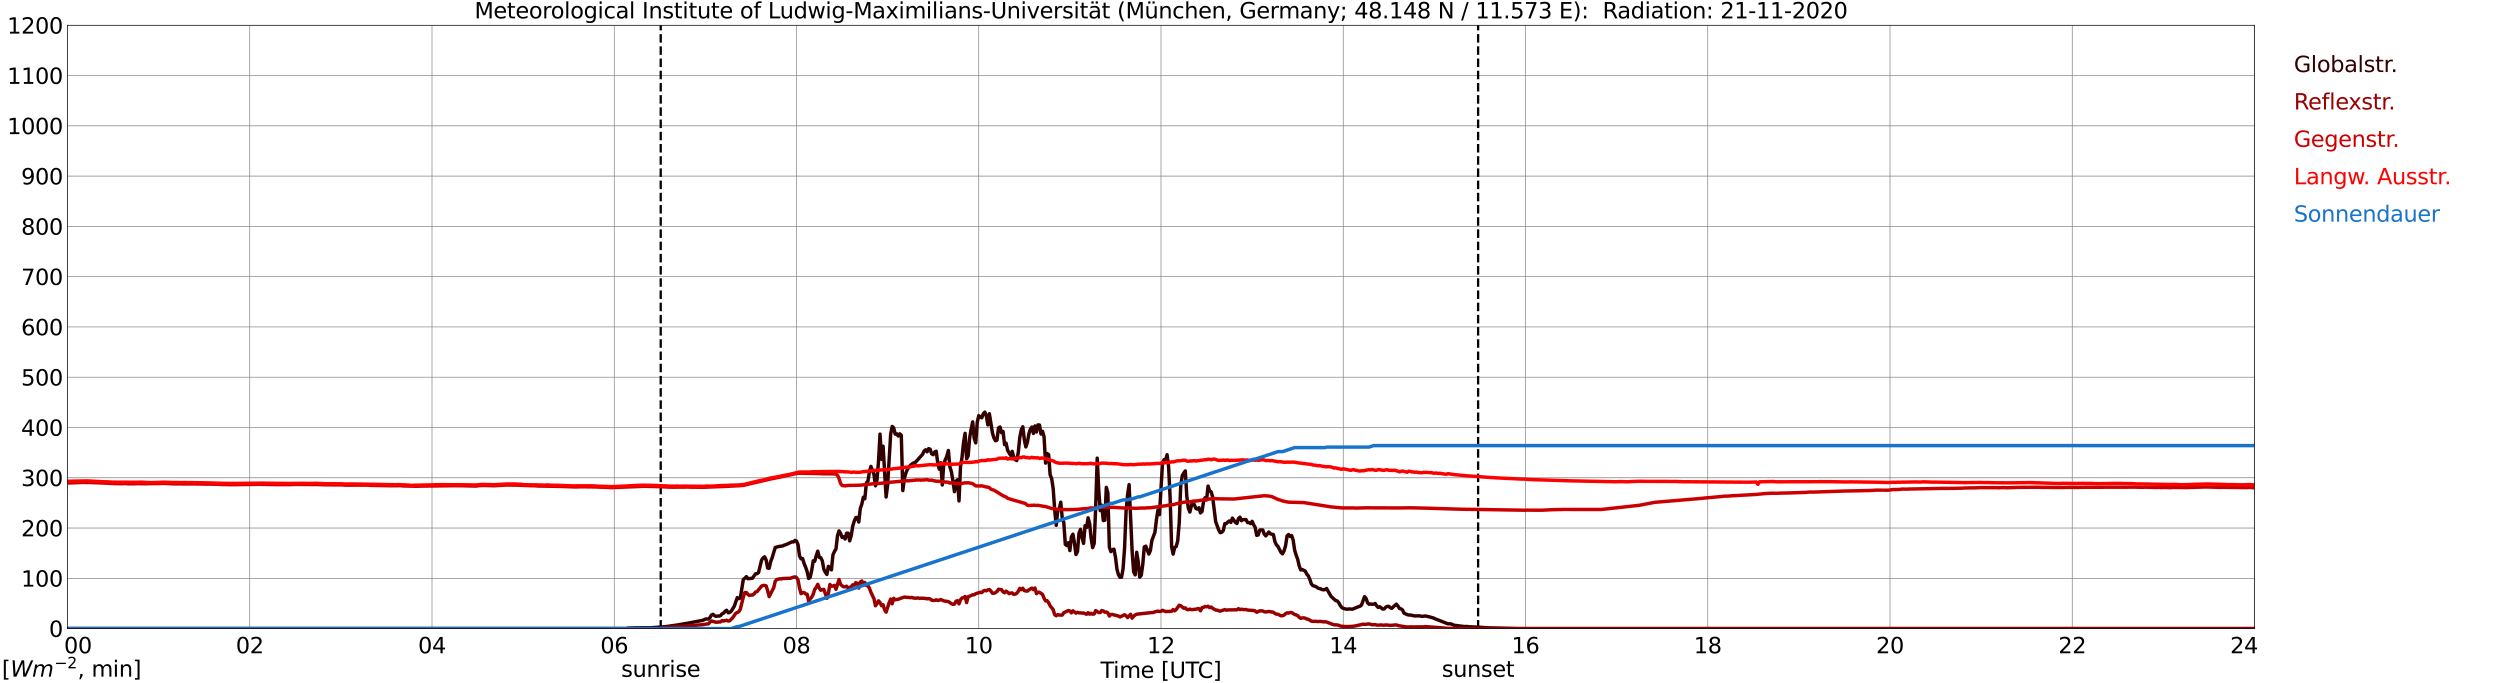 <?xml version="1.0" encoding="utf-8" standalone="no"?>
<!DOCTYPE svg PUBLIC "-//W3C//DTD SVG 1.1//EN"
  "http://www.w3.org/Graphics/SVG/1.1/DTD/svg11.dtd">
<svg xmlns:xlink="http://www.w3.org/1999/xlink" width="1085.4pt" height="296.64pt" viewBox="0 0 1085.4 296.64" xmlns="http://www.w3.org/2000/svg" version="1.1">
 <defs>
  <style type="text/css">*{stroke-linejoin: round; stroke-linecap: butt}</style>
 </defs>
 <g id="figure_1">
  <g id="patch_1">
   <path d="M 0 296.64 
L 1085.4 296.64 
L 1085.4 0 
L 0 0 
z
" style="fill: #ffffff"/>
  </g>
  <g id="axes_1">
   <g id="patch_2">
    <path d="M 29.306 272.909 
L 978.814 272.909 
L 978.814 10.976 
L 29.306 10.976 
z
" style="fill: #ffffff"/>
   </g>
   <g id="patch_3">
    <path d="M 978.814 272.909 
L 978.814 272.909 
L 978.814 10.976 
L 978.814 10.976 
z
" clip-path="url(#p0ca2895053)" style="fill: #d3d3d3; opacity: 0.25; stroke: #d3d3d3; stroke-linejoin: miter"/>
   </g>
   <g id="matplotlib.axis_1">
    <g id="xtick_1">
     <g id="line2d_1">
      <path d="M 29.306 272.909 
L 29.306 10.976 
" clip-path="url(#p0ca2895053)" style="fill: none; stroke: #808080; stroke-width: 0.3; stroke-linecap: square"/>
     </g>
     <g id="line2d_2"/>
     <g id="text_1">
      <!--    00 -->
      <g transform="translate(18.733 283.627) scale(0.095 -0.095)">
       <defs>
        <path id="DejaVuSans-20" transform="scale(0.016)"/>
        <path id="DejaVuSans-30" d="M 2034 4250 
Q 1547 4250 1301 3770 
Q 1056 3291 1056 2328 
Q 1056 1369 1301 889 
Q 1547 409 2034 409 
Q 2525 409 2770 889 
Q 3016 1369 3016 2328 
Q 3016 3291 2770 3770 
Q 2525 4250 2034 4250 
z
M 2034 4750 
Q 2819 4750 3233 4129 
Q 3647 3509 3647 2328 
Q 3647 1150 3233 529 
Q 2819 -91 2034 -91 
Q 1250 -91 836 529 
Q 422 1150 422 2328 
Q 422 3509 836 4129 
Q 1250 4750 2034 4750 
z
" transform="scale(0.016)"/>
       </defs>
       <use xlink:href="#DejaVuSans-20"/>
       <use xlink:href="#DejaVuSans-20" transform="translate(31.787 0)"/>
       <use xlink:href="#DejaVuSans-20" transform="translate(63.574 0)"/>
       <use xlink:href="#DejaVuSans-30" transform="translate(95.361 0)"/>
       <use xlink:href="#DejaVuSans-30" transform="translate(158.984 0)"/>
      </g>
     </g>
    </g>
    <g id="xtick_2">
     <g id="line2d_3">
      <path d="M 108.431 272.909 
L 108.431 10.976 
" clip-path="url(#p0ca2895053)" style="fill: none; stroke: #808080; stroke-width: 0.3; stroke-linecap: square"/>
     </g>
     <g id="line2d_4"/>
     <g id="text_2">
      <!-- 02 -->
      <g transform="translate(102.387 283.627) scale(0.095 -0.095)">
       <defs>
        <path id="DejaVuSans-32" d="M 1228 531 
L 3431 531 
L 3431 0 
L 469 0 
L 469 531 
Q 828 903 1448 1529 
Q 2069 2156 2228 2338 
Q 2531 2678 2651 2914 
Q 2772 3150 2772 3378 
Q 2772 3750 2511 3984 
Q 2250 4219 1831 4219 
Q 1534 4219 1204 4116 
Q 875 4013 500 3803 
L 500 4441 
Q 881 4594 1212 4672 
Q 1544 4750 1819 4750 
Q 2544 4750 2975 4387 
Q 3406 4025 3406 3419 
Q 3406 3131 3298 2873 
Q 3191 2616 2906 2266 
Q 2828 2175 2409 1742 
Q 1991 1309 1228 531 
z
" transform="scale(0.016)"/>
       </defs>
       <use xlink:href="#DejaVuSans-30"/>
       <use xlink:href="#DejaVuSans-32" transform="translate(63.623 0)"/>
      </g>
     </g>
    </g>
    <g id="xtick_3">
     <g id="line2d_5">
      <path d="M 187.557 272.909 
L 187.557 10.976 
" clip-path="url(#p0ca2895053)" style="fill: none; stroke: #808080; stroke-width: 0.3; stroke-linecap: square"/>
     </g>
     <g id="line2d_6"/>
     <g id="text_3">
      <!-- 04 -->
      <g transform="translate(181.513 283.627) scale(0.095 -0.095)">
       <defs>
        <path id="DejaVuSans-34" d="M 2419 4116 
L 825 1625 
L 2419 1625 
L 2419 4116 
z
M 2253 4666 
L 3047 4666 
L 3047 1625 
L 3713 1625 
L 3713 1100 
L 3047 1100 
L 3047 0 
L 2419 0 
L 2419 1100 
L 313 1100 
L 313 1709 
L 2253 4666 
z
" transform="scale(0.016)"/>
       </defs>
       <use xlink:href="#DejaVuSans-30"/>
       <use xlink:href="#DejaVuSans-34" transform="translate(63.623 0)"/>
      </g>
     </g>
    </g>
    <g id="xtick_4">
     <g id="line2d_7">
      <path d="M 266.683 272.909 
L 266.683 10.976 
" clip-path="url(#p0ca2895053)" style="fill: none; stroke: #808080; stroke-width: 0.3; stroke-linecap: square"/>
     </g>
     <g id="line2d_8"/>
     <g id="text_4">
      <!-- 06 -->
      <g transform="translate(260.638 283.627) scale(0.095 -0.095)">
       <defs>
        <path id="DejaVuSans-36" d="M 2113 2584 
Q 1688 2584 1439 2293 
Q 1191 2003 1191 1497 
Q 1191 994 1439 701 
Q 1688 409 2113 409 
Q 2538 409 2786 701 
Q 3034 994 3034 1497 
Q 3034 2003 2786 2293 
Q 2538 2584 2113 2584 
z
M 3366 4563 
L 3366 3988 
Q 3128 4100 2886 4159 
Q 2644 4219 2406 4219 
Q 1781 4219 1451 3797 
Q 1122 3375 1075 2522 
Q 1259 2794 1537 2939 
Q 1816 3084 2150 3084 
Q 2853 3084 3261 2657 
Q 3669 2231 3669 1497 
Q 3669 778 3244 343 
Q 2819 -91 2113 -91 
Q 1303 -91 875 529 
Q 447 1150 447 2328 
Q 447 3434 972 4092 
Q 1497 4750 2381 4750 
Q 2619 4750 2861 4703 
Q 3103 4656 3366 4563 
z
" transform="scale(0.016)"/>
       </defs>
       <use xlink:href="#DejaVuSans-30"/>
       <use xlink:href="#DejaVuSans-36" transform="translate(63.623 0)"/>
      </g>
     </g>
    </g>
    <g id="xtick_5">
     <g id="line2d_9">
      <path d="M 345.808 272.909 
L 345.808 10.976 
" clip-path="url(#p0ca2895053)" style="fill: none; stroke: #808080; stroke-width: 0.3; stroke-linecap: square"/>
     </g>
     <g id="line2d_10"/>
     <g id="text_5">
      <!-- 08 -->
      <g transform="translate(339.764 283.627) scale(0.095 -0.095)">
       <defs>
        <path id="DejaVuSans-38" d="M 2034 2216 
Q 1584 2216 1326 1975 
Q 1069 1734 1069 1313 
Q 1069 891 1326 650 
Q 1584 409 2034 409 
Q 2484 409 2743 651 
Q 3003 894 3003 1313 
Q 3003 1734 2745 1975 
Q 2488 2216 2034 2216 
z
M 1403 2484 
Q 997 2584 770 2862 
Q 544 3141 544 3541 
Q 544 4100 942 4425 
Q 1341 4750 2034 4750 
Q 2731 4750 3128 4425 
Q 3525 4100 3525 3541 
Q 3525 3141 3298 2862 
Q 3072 2584 2669 2484 
Q 3125 2378 3379 2068 
Q 3634 1759 3634 1313 
Q 3634 634 3220 271 
Q 2806 -91 2034 -91 
Q 1263 -91 848 271 
Q 434 634 434 1313 
Q 434 1759 690 2068 
Q 947 2378 1403 2484 
z
M 1172 3481 
Q 1172 3119 1398 2916 
Q 1625 2713 2034 2713 
Q 2441 2713 2670 2916 
Q 2900 3119 2900 3481 
Q 2900 3844 2670 4047 
Q 2441 4250 2034 4250 
Q 1625 4250 1398 4047 
Q 1172 3844 1172 3481 
z
" transform="scale(0.016)"/>
       </defs>
       <use xlink:href="#DejaVuSans-30"/>
       <use xlink:href="#DejaVuSans-38" transform="translate(63.623 0)"/>
      </g>
     </g>
    </g>
    <g id="xtick_6">
     <g id="line2d_11">
      <path d="M 424.934 272.909 
L 424.934 10.976 
" clip-path="url(#p0ca2895053)" style="fill: none; stroke: #808080; stroke-width: 0.3; stroke-linecap: square"/>
     </g>
     <g id="line2d_12"/>
     <g id="text_6">
      <!-- 10 -->
      <g transform="translate(418.89 283.627) scale(0.095 -0.095)">
       <defs>
        <path id="DejaVuSans-31" d="M 794 531 
L 1825 531 
L 1825 4091 
L 703 3866 
L 703 4441 
L 1819 4666 
L 2450 4666 
L 2450 531 
L 3481 531 
L 3481 0 
L 794 0 
L 794 531 
z
" transform="scale(0.016)"/>
       </defs>
       <use xlink:href="#DejaVuSans-31"/>
       <use xlink:href="#DejaVuSans-30" transform="translate(63.623 0)"/>
      </g>
     </g>
    </g>
    <g id="xtick_7">
     <g id="line2d_13">
      <path d="M 504.06 272.909 
L 504.06 10.976 
" clip-path="url(#p0ca2895053)" style="fill: none; stroke: #808080; stroke-width: 0.3; stroke-linecap: square"/>
     </g>
     <g id="line2d_14"/>
     <g id="text_7">
      <!-- 12 -->
      <g transform="translate(498.015 283.627) scale(0.095 -0.095)">
       <use xlink:href="#DejaVuSans-31"/>
       <use xlink:href="#DejaVuSans-32" transform="translate(63.623 0)"/>
      </g>
     </g>
    </g>
    <g id="xtick_8">
     <g id="line2d_15">
      <path d="M 583.185 272.909 
L 583.185 10.976 
" clip-path="url(#p0ca2895053)" style="fill: none; stroke: #808080; stroke-width: 0.3; stroke-linecap: square"/>
     </g>
     <g id="line2d_16"/>
     <g id="text_8">
      <!-- 14 -->
      <g transform="translate(577.141 283.627) scale(0.095 -0.095)">
       <use xlink:href="#DejaVuSans-31"/>
       <use xlink:href="#DejaVuSans-34" transform="translate(63.623 0)"/>
      </g>
     </g>
    </g>
    <g id="xtick_9">
     <g id="line2d_17">
      <path d="M 662.311 272.909 
L 662.311 10.976 
" clip-path="url(#p0ca2895053)" style="fill: none; stroke: #808080; stroke-width: 0.3; stroke-linecap: square"/>
     </g>
     <g id="line2d_18"/>
     <g id="text_9">
      <!-- 16 -->
      <g transform="translate(656.267 283.627) scale(0.095 -0.095)">
       <use xlink:href="#DejaVuSans-31"/>
       <use xlink:href="#DejaVuSans-36" transform="translate(63.623 0)"/>
      </g>
     </g>
    </g>
    <g id="xtick_10">
     <g id="line2d_19">
      <path d="M 741.437 272.909 
L 741.437 10.976 
" clip-path="url(#p0ca2895053)" style="fill: none; stroke: #808080; stroke-width: 0.3; stroke-linecap: square"/>
     </g>
     <g id="line2d_20"/>
     <g id="text_10">
      <!-- 18 -->
      <g transform="translate(735.392 283.627) scale(0.095 -0.095)">
       <use xlink:href="#DejaVuSans-31"/>
       <use xlink:href="#DejaVuSans-38" transform="translate(63.623 0)"/>
      </g>
     </g>
    </g>
    <g id="xtick_11">
     <g id="line2d_21">
      <path d="M 820.562 272.909 
L 820.562 10.976 
" clip-path="url(#p0ca2895053)" style="fill: none; stroke: #808080; stroke-width: 0.3; stroke-linecap: square"/>
     </g>
     <g id="line2d_22"/>
     <g id="text_11">
      <!-- 20 -->
      <g transform="translate(814.518 283.627) scale(0.095 -0.095)">
       <use xlink:href="#DejaVuSans-32"/>
       <use xlink:href="#DejaVuSans-30" transform="translate(63.623 0)"/>
      </g>
     </g>
    </g>
    <g id="xtick_12">
     <g id="line2d_23">
      <path d="M 899.688 272.909 
L 899.688 10.976 
" clip-path="url(#p0ca2895053)" style="fill: none; stroke: #808080; stroke-width: 0.3; stroke-linecap: square"/>
     </g>
     <g id="line2d_24"/>
     <g id="text_12">
      <!-- 22 -->
      <g transform="translate(893.644 283.627) scale(0.095 -0.095)">
       <use xlink:href="#DejaVuSans-32"/>
       <use xlink:href="#DejaVuSans-32" transform="translate(63.623 0)"/>
      </g>
     </g>
    </g>
    <g id="xtick_13">
     <g id="line2d_25">
      <path d="M 978.814 272.909 
L 978.814 10.976 
" clip-path="url(#p0ca2895053)" style="fill: none; stroke: #808080; stroke-width: 0.3; stroke-linecap: square"/>
     </g>
     <g id="line2d_26"/>
     <g id="text_13">
      <!-- 24    -->
      <g transform="translate(968.241 283.627) scale(0.095 -0.095)">
       <use xlink:href="#DejaVuSans-32"/>
       <use xlink:href="#DejaVuSans-34" transform="translate(63.623 0)"/>
       <use xlink:href="#DejaVuSans-20" transform="translate(127.246 0)"/>
       <use xlink:href="#DejaVuSans-20" transform="translate(159.033 0)"/>
       <use xlink:href="#DejaVuSans-20" transform="translate(190.82 0)"/>
      </g>
     </g>
    </g>
    <g id="text_14">
     <!-- Time [UTC] -->
     <g transform="translate(477.806 294.322) scale(0.095 -0.095)">
      <defs>
       <path id="DejaVuSans-54" d="M -19 4666 
L 3928 4666 
L 3928 4134 
L 2272 4134 
L 2272 0 
L 1638 0 
L 1638 4134 
L -19 4134 
L -19 4666 
z
" transform="scale(0.016)"/>
       <path id="DejaVuSans-69" d="M 603 3500 
L 1178 3500 
L 1178 0 
L 603 0 
L 603 3500 
z
M 603 4863 
L 1178 4863 
L 1178 4134 
L 603 4134 
L 603 4863 
z
" transform="scale(0.016)"/>
       <path id="DejaVuSans-6d" d="M 3328 2828 
Q 3544 3216 3844 3400 
Q 4144 3584 4550 3584 
Q 5097 3584 5394 3201 
Q 5691 2819 5691 2113 
L 5691 0 
L 5113 0 
L 5113 2094 
Q 5113 2597 4934 2840 
Q 4756 3084 4391 3084 
Q 3944 3084 3684 2787 
Q 3425 2491 3425 1978 
L 3425 0 
L 2847 0 
L 2847 2094 
Q 2847 2600 2669 2842 
Q 2491 3084 2119 3084 
Q 1678 3084 1418 2786 
Q 1159 2488 1159 1978 
L 1159 0 
L 581 0 
L 581 3500 
L 1159 3500 
L 1159 2956 
Q 1356 3278 1631 3431 
Q 1906 3584 2284 3584 
Q 2666 3584 2933 3390 
Q 3200 3197 3328 2828 
z
" transform="scale(0.016)"/>
       <path id="DejaVuSans-65" d="M 3597 1894 
L 3597 1613 
L 953 1613 
Q 991 1019 1311 708 
Q 1631 397 2203 397 
Q 2534 397 2845 478 
Q 3156 559 3463 722 
L 3463 178 
Q 3153 47 2828 -22 
Q 2503 -91 2169 -91 
Q 1331 -91 842 396 
Q 353 884 353 1716 
Q 353 2575 817 3079 
Q 1281 3584 2069 3584 
Q 2775 3584 3186 3129 
Q 3597 2675 3597 1894 
z
M 3022 2063 
Q 3016 2534 2758 2815 
Q 2500 3097 2075 3097 
Q 1594 3097 1305 2825 
Q 1016 2553 972 2059 
L 3022 2063 
z
" transform="scale(0.016)"/>
       <path id="DejaVuSans-5b" d="M 550 4863 
L 1875 4863 
L 1875 4416 
L 1125 4416 
L 1125 -397 
L 1875 -397 
L 1875 -844 
L 550 -844 
L 550 4863 
z
" transform="scale(0.016)"/>
       <path id="DejaVuSans-55" d="M 556 4666 
L 1191 4666 
L 1191 1831 
Q 1191 1081 1462 751 
Q 1734 422 2344 422 
Q 2950 422 3222 751 
Q 3494 1081 3494 1831 
L 3494 4666 
L 4128 4666 
L 4128 1753 
Q 4128 841 3676 375 
Q 3225 -91 2344 -91 
Q 1459 -91 1007 375 
Q 556 841 556 1753 
L 556 4666 
z
" transform="scale(0.016)"/>
       <path id="DejaVuSans-43" d="M 4122 4306 
L 4122 3641 
Q 3803 3938 3442 4084 
Q 3081 4231 2675 4231 
Q 1875 4231 1450 3742 
Q 1025 3253 1025 2328 
Q 1025 1406 1450 917 
Q 1875 428 2675 428 
Q 3081 428 3442 575 
Q 3803 722 4122 1019 
L 4122 359 
Q 3791 134 3420 21 
Q 3050 -91 2638 -91 
Q 1578 -91 968 557 
Q 359 1206 359 2328 
Q 359 3453 968 4101 
Q 1578 4750 2638 4750 
Q 3056 4750 3426 4639 
Q 3797 4528 4122 4306 
z
" transform="scale(0.016)"/>
       <path id="DejaVuSans-5d" d="M 1947 4863 
L 1947 -844 
L 622 -844 
L 622 -397 
L 1369 -397 
L 1369 4416 
L 622 4416 
L 622 4863 
L 1947 4863 
z
" transform="scale(0.016)"/>
      </defs>
      <use xlink:href="#DejaVuSans-54"/>
      <use xlink:href="#DejaVuSans-69" transform="translate(57.959 0)"/>
      <use xlink:href="#DejaVuSans-6d" transform="translate(85.742 0)"/>
      <use xlink:href="#DejaVuSans-65" transform="translate(183.154 0)"/>
      <use xlink:href="#DejaVuSans-20" transform="translate(244.678 0)"/>
      <use xlink:href="#DejaVuSans-5b" transform="translate(276.465 0)"/>
      <use xlink:href="#DejaVuSans-55" transform="translate(315.479 0)"/>
      <use xlink:href="#DejaVuSans-54" transform="translate(388.672 0)"/>
      <use xlink:href="#DejaVuSans-43" transform="translate(443.881 0)"/>
      <use xlink:href="#DejaVuSans-5d" transform="translate(513.705 0)"/>
     </g>
    </g>
   </g>
   <g id="matplotlib.axis_2">
    <g id="ytick_1">
     <g id="line2d_27">
      <path d="M 29.306 272.909 
L 978.814 272.909 
" clip-path="url(#p0ca2895053)" style="fill: none; stroke: #808080; stroke-width: 0.3; stroke-linecap: square"/>
     </g>
     <g id="line2d_28"/>
     <g id="text_15">
      <!-- 0 -->
      <g transform="translate(21.261 276.518) scale(0.095 -0.095)">
       <use xlink:href="#DejaVuSans-30"/>
      </g>
     </g>
    </g>
    <g id="ytick_2">
     <g id="line2d_29">
      <path d="M 29.306 251.081 
L 978.814 251.081 
" clip-path="url(#p0ca2895053)" style="fill: none; stroke: #808080; stroke-width: 0.3; stroke-linecap: square"/>
     </g>
     <g id="line2d_30"/>
     <g id="text_16">
      <!-- 100 -->
      <g transform="translate(9.173 254.69) scale(0.095 -0.095)">
       <use xlink:href="#DejaVuSans-31"/>
       <use xlink:href="#DejaVuSans-30" transform="translate(63.623 0)"/>
       <use xlink:href="#DejaVuSans-30" transform="translate(127.246 0)"/>
      </g>
     </g>
    </g>
    <g id="ytick_3">
     <g id="line2d_31">
      <path d="M 29.306 229.253 
L 978.814 229.253 
" clip-path="url(#p0ca2895053)" style="fill: none; stroke: #808080; stroke-width: 0.3; stroke-linecap: square"/>
     </g>
     <g id="line2d_32"/>
     <g id="text_17">
      <!-- 200 -->
      <g transform="translate(9.173 232.863) scale(0.095 -0.095)">
       <use xlink:href="#DejaVuSans-32"/>
       <use xlink:href="#DejaVuSans-30" transform="translate(63.623 0)"/>
       <use xlink:href="#DejaVuSans-30" transform="translate(127.246 0)"/>
      </g>
     </g>
    </g>
    <g id="ytick_4">
     <g id="line2d_33">
      <path d="M 29.306 207.426 
L 978.814 207.426 
" clip-path="url(#p0ca2895053)" style="fill: none; stroke: #808080; stroke-width: 0.3; stroke-linecap: square"/>
     </g>
     <g id="line2d_34"/>
     <g id="text_18">
      <!-- 300 -->
      <g transform="translate(9.173 211.035) scale(0.095 -0.095)">
       <defs>
        <path id="DejaVuSans-33" d="M 2597 2516 
Q 3050 2419 3304 2112 
Q 3559 1806 3559 1356 
Q 3559 666 3084 287 
Q 2609 -91 1734 -91 
Q 1441 -91 1130 -33 
Q 819 25 488 141 
L 488 750 
Q 750 597 1062 519 
Q 1375 441 1716 441 
Q 2309 441 2620 675 
Q 2931 909 2931 1356 
Q 2931 1769 2642 2001 
Q 2353 2234 1838 2234 
L 1294 2234 
L 1294 2753 
L 1863 2753 
Q 2328 2753 2575 2939 
Q 2822 3125 2822 3475 
Q 2822 3834 2567 4026 
Q 2313 4219 1838 4219 
Q 1578 4219 1281 4162 
Q 984 4106 628 3988 
L 628 4550 
Q 988 4650 1302 4700 
Q 1616 4750 1894 4750 
Q 2613 4750 3031 4423 
Q 3450 4097 3450 3541 
Q 3450 3153 3228 2886 
Q 3006 2619 2597 2516 
z
" transform="scale(0.016)"/>
       </defs>
       <use xlink:href="#DejaVuSans-33"/>
       <use xlink:href="#DejaVuSans-30" transform="translate(63.623 0)"/>
       <use xlink:href="#DejaVuSans-30" transform="translate(127.246 0)"/>
      </g>
     </g>
    </g>
    <g id="ytick_5">
     <g id="line2d_35">
      <path d="M 29.306 185.598 
L 978.814 185.598 
" clip-path="url(#p0ca2895053)" style="fill: none; stroke: #808080; stroke-width: 0.3; stroke-linecap: square"/>
     </g>
     <g id="line2d_36"/>
     <g id="text_19">
      <!-- 400 -->
      <g transform="translate(9.173 189.207) scale(0.095 -0.095)">
       <use xlink:href="#DejaVuSans-34"/>
       <use xlink:href="#DejaVuSans-30" transform="translate(63.623 0)"/>
       <use xlink:href="#DejaVuSans-30" transform="translate(127.246 0)"/>
      </g>
     </g>
    </g>
    <g id="ytick_6">
     <g id="line2d_37">
      <path d="M 29.306 163.77 
L 978.814 163.77 
" clip-path="url(#p0ca2895053)" style="fill: none; stroke: #808080; stroke-width: 0.3; stroke-linecap: square"/>
     </g>
     <g id="line2d_38"/>
     <g id="text_20">
      <!-- 500 -->
      <g transform="translate(9.173 167.379) scale(0.095 -0.095)">
       <defs>
        <path id="DejaVuSans-35" d="M 691 4666 
L 3169 4666 
L 3169 4134 
L 1269 4134 
L 1269 2991 
Q 1406 3038 1543 3061 
Q 1681 3084 1819 3084 
Q 2600 3084 3056 2656 
Q 3513 2228 3513 1497 
Q 3513 744 3044 326 
Q 2575 -91 1722 -91 
Q 1428 -91 1123 -41 
Q 819 9 494 109 
L 494 744 
Q 775 591 1075 516 
Q 1375 441 1709 441 
Q 2250 441 2565 725 
Q 2881 1009 2881 1497 
Q 2881 1984 2565 2268 
Q 2250 2553 1709 2553 
Q 1456 2553 1204 2497 
Q 953 2441 691 2322 
L 691 4666 
z
" transform="scale(0.016)"/>
       </defs>
       <use xlink:href="#DejaVuSans-35"/>
       <use xlink:href="#DejaVuSans-30" transform="translate(63.623 0)"/>
       <use xlink:href="#DejaVuSans-30" transform="translate(127.246 0)"/>
      </g>
     </g>
    </g>
    <g id="ytick_7">
     <g id="line2d_39">
      <path d="M 29.306 141.942 
L 978.814 141.942 
" clip-path="url(#p0ca2895053)" style="fill: none; stroke: #808080; stroke-width: 0.3; stroke-linecap: square"/>
     </g>
     <g id="line2d_40"/>
     <g id="text_21">
      <!-- 600 -->
      <g transform="translate(9.173 145.551) scale(0.095 -0.095)">
       <use xlink:href="#DejaVuSans-36"/>
       <use xlink:href="#DejaVuSans-30" transform="translate(63.623 0)"/>
       <use xlink:href="#DejaVuSans-30" transform="translate(127.246 0)"/>
      </g>
     </g>
    </g>
    <g id="ytick_8">
     <g id="line2d_41">
      <path d="M 29.306 120.114 
L 978.814 120.114 
" clip-path="url(#p0ca2895053)" style="fill: none; stroke: #808080; stroke-width: 0.3; stroke-linecap: square"/>
     </g>
     <g id="line2d_42"/>
     <g id="text_22">
      <!-- 700 -->
      <g transform="translate(9.173 123.724) scale(0.095 -0.095)">
       <defs>
        <path id="DejaVuSans-37" d="M 525 4666 
L 3525 4666 
L 3525 4397 
L 1831 0 
L 1172 0 
L 2766 4134 
L 525 4134 
L 525 4666 
z
" transform="scale(0.016)"/>
       </defs>
       <use xlink:href="#DejaVuSans-37"/>
       <use xlink:href="#DejaVuSans-30" transform="translate(63.623 0)"/>
       <use xlink:href="#DejaVuSans-30" transform="translate(127.246 0)"/>
      </g>
     </g>
    </g>
    <g id="ytick_9">
     <g id="line2d_43">
      <path d="M 29.306 98.287 
L 978.814 98.287 
" clip-path="url(#p0ca2895053)" style="fill: none; stroke: #808080; stroke-width: 0.3; stroke-linecap: square"/>
     </g>
     <g id="line2d_44"/>
     <g id="text_23">
      <!-- 800 -->
      <g transform="translate(9.173 101.896) scale(0.095 -0.095)">
       <use xlink:href="#DejaVuSans-38"/>
       <use xlink:href="#DejaVuSans-30" transform="translate(63.623 0)"/>
       <use xlink:href="#DejaVuSans-30" transform="translate(127.246 0)"/>
      </g>
     </g>
    </g>
    <g id="ytick_10">
     <g id="line2d_45">
      <path d="M 29.306 76.459 
L 978.814 76.459 
" clip-path="url(#p0ca2895053)" style="fill: none; stroke: #808080; stroke-width: 0.3; stroke-linecap: square"/>
     </g>
     <g id="line2d_46"/>
     <g id="text_24">
      <!-- 900 -->
      <g transform="translate(9.173 80.068) scale(0.095 -0.095)">
       <defs>
        <path id="DejaVuSans-39" d="M 703 97 
L 703 672 
Q 941 559 1184 500 
Q 1428 441 1663 441 
Q 2288 441 2617 861 
Q 2947 1281 2994 2138 
Q 2813 1869 2534 1725 
Q 2256 1581 1919 1581 
Q 1219 1581 811 2004 
Q 403 2428 403 3163 
Q 403 3881 828 4315 
Q 1253 4750 1959 4750 
Q 2769 4750 3195 4129 
Q 3622 3509 3622 2328 
Q 3622 1225 3098 567 
Q 2575 -91 1691 -91 
Q 1453 -91 1209 -44 
Q 966 3 703 97 
z
M 1959 2075 
Q 2384 2075 2632 2365 
Q 2881 2656 2881 3163 
Q 2881 3666 2632 3958 
Q 2384 4250 1959 4250 
Q 1534 4250 1286 3958 
Q 1038 3666 1038 3163 
Q 1038 2656 1286 2365 
Q 1534 2075 1959 2075 
z
" transform="scale(0.016)"/>
       </defs>
       <use xlink:href="#DejaVuSans-39"/>
       <use xlink:href="#DejaVuSans-30" transform="translate(63.623 0)"/>
       <use xlink:href="#DejaVuSans-30" transform="translate(127.246 0)"/>
      </g>
     </g>
    </g>
    <g id="ytick_11">
     <g id="line2d_47">
      <path d="M 29.306 54.631 
L 978.814 54.631 
" clip-path="url(#p0ca2895053)" style="fill: none; stroke: #808080; stroke-width: 0.3; stroke-linecap: square"/>
     </g>
     <g id="line2d_48"/>
     <g id="text_25">
      <!-- 1000 -->
      <g transform="translate(3.128 58.24) scale(0.095 -0.095)">
       <use xlink:href="#DejaVuSans-31"/>
       <use xlink:href="#DejaVuSans-30" transform="translate(63.623 0)"/>
       <use xlink:href="#DejaVuSans-30" transform="translate(127.246 0)"/>
       <use xlink:href="#DejaVuSans-30" transform="translate(190.869 0)"/>
      </g>
     </g>
    </g>
    <g id="ytick_12">
     <g id="line2d_49">
      <path d="M 29.306 32.803 
L 978.814 32.803 
" clip-path="url(#p0ca2895053)" style="fill: none; stroke: #808080; stroke-width: 0.3; stroke-linecap: square"/>
     </g>
     <g id="line2d_50"/>
     <g id="text_26">
      <!-- 1100 -->
      <g transform="translate(3.128 36.413) scale(0.095 -0.095)">
       <use xlink:href="#DejaVuSans-31"/>
       <use xlink:href="#DejaVuSans-31" transform="translate(63.623 0)"/>
       <use xlink:href="#DejaVuSans-30" transform="translate(127.246 0)"/>
       <use xlink:href="#DejaVuSans-30" transform="translate(190.869 0)"/>
      </g>
     </g>
    </g>
    <g id="ytick_13">
     <g id="line2d_51">
      <path d="M 29.306 10.976 
L 978.814 10.976 
" clip-path="url(#p0ca2895053)" style="fill: none; stroke: #808080; stroke-width: 0.3; stroke-linecap: square"/>
     </g>
     <g id="line2d_52"/>
     <g id="text_27">
      <!-- 1200 -->
      <g transform="translate(3.128 14.585) scale(0.095 -0.095)">
       <use xlink:href="#DejaVuSans-31"/>
       <use xlink:href="#DejaVuSans-32" transform="translate(63.623 0)"/>
       <use xlink:href="#DejaVuSans-30" transform="translate(127.246 0)"/>
       <use xlink:href="#DejaVuSans-30" transform="translate(190.869 0)"/>
      </g>
     </g>
    </g>
   </g>
   <g id="line2d_53">
    <path d="M 286.86 272.909 
L 286.86 10.976 
" clip-path="url(#p0ca2895053)" style="fill: none; stroke-dasharray: 3.7,1.6; stroke-dashoffset: 0; stroke: #000000"/>
   </g>
   <g id="line2d_54">
    <path d="M 641.738 272.909 
L 641.738 10.976 
" clip-path="url(#p0ca2895053)" style="fill: none; stroke-dasharray: 3.7,1.6; stroke-dashoffset: 0; stroke: #000000"/>
   </g>
   <g id="line2d_55">
    <path d="M 29.306 272.909 
L 271.958 272.909 
L 272.617 272.704 
L 274.595 272.64 
L 275.914 272.599 
L 277.892 272.579 
L 281.189 272.557 
L 282.508 272.557 
L 289.102 272.062 
L 294.377 271.298 
L 300.311 270.244 
L 303.608 269.602 
L 304.927 269.395 
L 306.246 268.796 
L 306.905 268.714 
L 307.564 268.755 
L 308.224 268.155 
L 308.883 266.998 
L 309.543 266.729 
L 310.202 267.247 
L 310.861 267.598 
L 311.521 267.452 
L 312.18 267.474 
L 312.839 267.266 
L 313.499 266.481 
L 314.158 266.192 
L 314.818 265.385 
L 315.477 264.95 
L 316.136 266.046 
L 316.796 265.902 
L 317.455 265.343 
L 318.774 263.257 
L 320.093 259.454 
L 320.752 259.928 
L 321.411 259.618 
L 322.73 251.537 
L 323.39 251.061 
L 324.049 250.359 
L 324.708 251.247 
L 326.686 251.04 
L 328.005 249.138 
L 328.665 249.077 
L 329.324 248.601 
L 330.643 243.206 
L 331.302 242.234 
L 331.961 241.758 
L 332.621 243.103 
L 333.28 246.617 
L 333.94 246.72 
L 334.599 243.786 
L 335.258 242.09 
L 336.577 237.707 
L 337.896 237.314 
L 339.874 237.004 
L 340.533 236.653 
L 341.193 236.489 
L 343.83 235.249 
L 344.49 235.289 
L 345.149 234.608 
L 345.808 234.918 
L 346.468 236.467 
L 347.127 241.407 
L 347.787 242.608 
L 348.446 242.503 
L 349.105 244.653 
L 349.765 246.244 
L 350.424 248.126 
L 351.083 251.144 
L 351.743 250.647 
L 352.402 247.672 
L 353.062 243.496 
L 353.721 243.681 
L 354.38 241.243 
L 355.04 239.301 
L 355.699 241.946 
L 356.359 242.151 
L 357.018 243.516 
L 357.677 247.154 
L 358.337 248.477 
L 358.996 249.387 
L 359.655 245.873 
L 360.974 247.403 
L 361.634 240.892 
L 362.293 239.423 
L 362.952 238.307 
L 363.612 232.541 
L 364.271 230.493 
L 364.93 231.508 
L 365.59 233.326 
L 366.249 233.016 
L 366.909 234.007 
L 367.568 231.486 
L 368.227 231.486 
L 368.887 234.815 
L 369.546 232.643 
L 370.206 228.467 
L 370.865 226.298 
L 371.524 224.768 
L 372.184 224.624 
L 372.843 226.649 
L 373.502 220.758 
L 374.162 218.879 
L 374.821 215.879 
L 375.481 216.541 
L 376.14 209.7 
L 376.799 208.956 
L 377.459 204.946 
L 378.118 202.508 
L 379.437 205.959 
L 380.096 210.92 
L 380.756 208.336 
L 381.415 200.275 
L 382.074 188.472 
L 382.734 199.428 
L 383.393 193.722 
L 384.712 215.777 
L 385.371 210.588 
L 386.69 188.534 
L 387.349 185.144 
L 388.009 185.744 
L 388.668 188.492 
L 389.328 188.348 
L 389.987 189.319 
L 390.646 188.348 
L 391.306 188.988 
L 391.965 212.987 
L 392.624 207.799 
L 393.284 205.38 
L 393.943 203.809 
L 394.603 202.735 
L 395.921 201.432 
L 396.581 201.019 
L 397.24 200.936 
L 400.537 197.256 
L 401.196 195.85 
L 401.856 195.272 
L 402.515 196.141 
L 403.175 194.776 
L 403.834 195.045 
L 404.493 197.029 
L 405.153 197.4 
L 405.812 196.224 
L 406.471 195.914 
L 407.131 201.08 
L 407.79 203.706 
L 408.45 200.936 
L 409.109 210.547 
L 409.768 201.143 
L 411.087 198.022 
L 411.746 195.582 
L 412.406 202.713 
L 413.065 204.843 
L 413.725 208.79 
L 414.384 213.461 
L 415.043 208.956 
L 415.703 208.294 
L 416.362 217.473 
L 417.022 202.466 
L 417.681 198.496 
L 418.34 192.048 
L 419 188.141 
L 419.659 199.157 
L 420.318 197.981 
L 420.978 190.147 
L 421.637 186.281 
L 422.297 183.16 
L 422.956 190.31 
L 423.615 192.275 
L 424.275 183.345 
L 424.934 180.451 
L 425.593 181.029 
L 426.253 181.402 
L 426.912 179.665 
L 427.572 178.923 
L 428.231 180.556 
L 428.89 184.482 
L 429.55 179.626 
L 430.869 187.892 
L 431.528 190.125 
L 432.187 191.365 
L 432.847 191.077 
L 433.506 185.825 
L 434.165 185.371 
L 434.825 187.872 
L 435.484 187.335 
L 436.144 193.039 
L 436.803 192.399 
L 437.462 195.479 
L 438.781 197.732 
L 439.44 195.975 
L 440.1 198.374 
L 440.759 199.55 
L 441.419 199.965 
L 442.078 196.553 
L 442.737 190 
L 443.397 186.674 
L 444.056 185.288 
L 444.716 190.869 
L 445.375 194.032 
L 446.034 192.109 
L 446.694 188.39 
L 447.353 186.322 
L 448.012 185.412 
L 448.672 188.182 
L 449.331 184.936 
L 449.991 187.54 
L 450.65 184.461 
L 451.309 184.543 
L 451.969 188.451 
L 452.628 187.272 
L 453.287 189.671 
L 453.947 201.061 
L 454.606 196.905 
L 455.266 197.38 
L 455.925 206.144 
L 456.584 207.735 
L 457.244 212.077 
L 457.903 221.378 
L 458.563 228.077 
L 459.222 221.751 
L 459.881 221.068 
L 460.541 218.029 
L 461.2 225.141 
L 461.859 226.876 
L 462.519 236.365 
L 463.178 236.841 
L 463.838 235.62 
L 464.497 239.03 
L 465.156 233.141 
L 465.816 231.921 
L 466.475 235.703 
L 467.134 240.746 
L 467.794 239.486 
L 468.453 231.528 
L 469.113 229.832 
L 469.772 233.263 
L 470.431 235.911 
L 471.091 228.221 
L 471.75 229.007 
L 472.409 224.831 
L 473.069 227.269 
L 473.728 233.739 
L 474.388 237.749 
L 475.047 235.95 
L 475.706 220.16 
L 476.366 198.911 
L 477.025 212.655 
L 477.685 221.688 
L 478.344 219.352 
L 479.003 226.01 
L 479.663 225.863 
L 480.322 211.601 
L 480.981 213.978 
L 481.641 237.563 
L 482.3 239.486 
L 482.96 238.679 
L 483.619 238.432 
L 484.278 241.78 
L 484.938 247.135 
L 485.597 249.531 
L 486.256 250.627 
L 486.916 250.607 
L 487.575 247.03 
L 488.235 238.039 
L 488.894 222.02 
L 489.553 214.764 
L 490.213 210.422 
L 491.532 239.486 
L 492.191 248.311 
L 492.85 249.573 
L 493.51 239.796 
L 494.169 243.93 
L 494.828 250.566 
L 495.488 249.758 
L 496.147 245.026 
L 496.807 237.439 
L 497.466 237.129 
L 498.785 240.54 
L 499.444 239.03 
L 500.103 234.627 
L 501.422 231.115 
L 502.082 225.617 
L 502.741 221.4 
L 503.4 223.425 
L 504.719 200.978 
L 505.379 199.55 
L 506.038 199.86 
L 506.697 197.422 
L 507.357 202.527 
L 508.016 216.026 
L 508.675 237.419 
L 509.335 240.56 
L 509.994 237.688 
L 510.654 237.295 
L 511.313 234.835 
L 511.972 226.959 
L 512.632 210.732 
L 513.291 206.537 
L 513.95 205.38 
L 514.61 204.45 
L 515.269 215.55 
L 515.929 220.655 
L 516.588 222.308 
L 517.247 219.579 
L 517.907 217.719 
L 519.226 220.78 
L 519.885 221.026 
L 520.544 220.448 
L 521.204 222.681 
L 521.863 222.081 
L 522.522 217.761 
L 523.182 216.109 
L 523.841 217.058 
L 524.501 211.042 
L 525.16 213.173 
L 525.819 213.524 
L 526.479 215.757 
L 527.797 226.483 
L 529.116 230.102 
L 529.776 231.259 
L 530.435 231.093 
L 531.094 230.371 
L 531.754 227.352 
L 532.413 227.311 
L 533.073 226.649 
L 533.732 226.173 
L 534.391 226.815 
L 535.051 224.934 
L 536.369 226.815 
L 537.029 227.269 
L 537.688 225.141 
L 538.348 224.541 
L 539.007 226.071 
L 539.666 225.575 
L 540.985 225.595 
L 541.644 226.876 
L 542.304 226.898 
L 542.963 227.332 
L 543.623 226.339 
L 544.282 227.828 
L 544.941 228.965 
L 545.601 232.416 
L 546.26 232.25 
L 546.919 230.163 
L 547.579 230.061 
L 548.238 230.102 
L 548.898 231.899 
L 549.557 232.665 
L 550.876 230.991 
L 551.535 231.777 
L 552.854 232.087 
L 553.513 235.145 
L 554.173 236.55 
L 554.832 237.234 
L 556.151 239.816 
L 556.81 240.436 
L 557.47 239.154 
L 558.129 236.965 
L 558.788 232.665 
L 559.448 232.065 
L 560.107 232.912 
L 560.766 232.521 
L 561.426 234.422 
L 562.085 238.866 
L 562.745 241.036 
L 563.404 242.813 
L 564.063 245.707 
L 564.723 247.445 
L 565.382 247.279 
L 566.701 247.96 
L 567.36 249.263 
L 568.02 250.049 
L 568.679 251.537 
L 569.338 253.521 
L 569.998 254.244 
L 571.317 254.678 
L 571.976 255.196 
L 572.635 255.506 
L 573.295 255.588 
L 573.954 255.96 
L 574.613 256.064 
L 575.273 255.981 
L 575.932 255.484 
L 577.91 258.956 
L 579.889 260.735 
L 580.548 260.899 
L 581.207 261.602 
L 581.867 262.864 
L 582.526 263.711 
L 583.185 264.145 
L 584.504 264.455 
L 585.164 264.477 
L 585.823 264.372 
L 587.142 264.496 
L 589.779 263.401 
L 590.439 263.215 
L 591.098 262.698 
L 592.417 259.061 
L 593.076 259.764 
L 593.736 261.665 
L 594.395 262.346 
L 595.054 262.222 
L 595.714 262.346 
L 596.373 262.305 
L 597.032 262.017 
L 597.692 263.03 
L 598.351 263.711 
L 599.011 263.422 
L 600.329 264.435 
L 600.989 264.352 
L 601.648 263.586 
L 602.307 263.276 
L 602.967 263.276 
L 603.626 263.876 
L 604.286 264.103 
L 604.945 263.422 
L 606.264 262.305 
L 606.923 263.113 
L 607.582 264.145 
L 608.242 264.33 
L 608.901 264.806 
L 609.561 266.212 
L 610.879 266.812 
L 611.539 266.998 
L 612.198 266.998 
L 614.176 267.41 
L 615.495 267.391 
L 616.154 267.369 
L 617.473 267.598 
L 618.792 267.432 
L 620.111 267.701 
L 622.089 268.218 
L 623.408 268.796 
L 628.683 270.864 
L 629.342 270.8 
L 630.001 270.883 
L 631.32 271.462 
L 634.617 271.876 
L 635.936 272.042 
L 636.595 271.979 
L 637.914 272.123 
L 639.233 272.186 
L 643.189 272.372 
L 645.167 272.557 
L 659.014 272.909 
L 978.154 272.909 
L 978.154 272.909 
" clip-path="url(#p0ca2895053)" style="fill: none; stroke: #330000; stroke-width: 1.5; stroke-linecap: square"/>
   </g>
   <g id="line2d_56">
    <path d="M 29.306 272.909 
L 287.124 272.909 
L 287.783 272.494 
L 300.311 271.606 
L 302.949 271.379 
L 304.927 271.232 
L 306.905 270.903 
L 307.564 270.861 
L 308.224 270.117 
L 308.883 269.6 
L 310.861 270.159 
L 312.839 269.993 
L 313.499 269.456 
L 314.158 269.6 
L 315.477 269.29 
L 316.136 269.641 
L 316.796 269.517 
L 318.114 268.194 
L 319.433 266.273 
L 320.752 265.59 
L 321.411 264.475 
L 322.73 259.181 
L 323.39 257.26 
L 324.049 257.239 
L 324.708 258.066 
L 325.368 258.542 
L 326.027 258.334 
L 326.686 258.356 
L 327.346 257.922 
L 328.005 257.033 
L 328.665 256.868 
L 330.643 254.449 
L 331.302 254.181 
L 331.961 254.181 
L 332.621 254.366 
L 333.28 256.475 
L 333.94 259.037 
L 335.258 256.433 
L 335.918 255.193 
L 336.577 252.36 
L 337.236 251.596 
L 338.555 251.286 
L 339.215 251.369 
L 339.874 251.162 
L 343.171 251.059 
L 343.83 250.791 
L 345.149 250.439 
L 345.808 250.769 
L 346.468 251.782 
L 347.127 255.318 
L 347.787 257.756 
L 348.446 257.302 
L 349.105 257.239 
L 349.765 257.9 
L 350.424 257.983 
L 351.083 261.021 
L 351.743 260.03 
L 352.402 259.264 
L 353.062 258.005 
L 353.721 255.855 
L 354.38 255.027 
L 355.04 253.705 
L 355.699 255.296 
L 356.359 256.267 
L 357.018 255.979 
L 357.677 255.874 
L 358.996 259.762 
L 359.655 257.57 
L 360.315 253.766 
L 360.974 254.491 
L 361.634 254.449 
L 362.293 254.139 
L 362.952 255.855 
L 364.271 251.577 
L 364.93 253.644 
L 365.59 254.325 
L 366.249 254.779 
L 366.909 254.779 
L 367.568 254.51 
L 368.227 255.318 
L 369.546 254.759 
L 370.206 253.912 
L 370.865 254.056 
L 371.524 252.98 
L 372.184 253.251 
L 372.843 255.318 
L 373.502 252.712 
L 374.162 252.238 
L 374.821 253.312 
L 375.481 252.919 
L 376.14 254.222 
L 376.799 254.222 
L 377.459 255.379 
L 378.118 257.136 
L 379.437 259.926 
L 380.096 263.006 
L 380.756 262.076 
L 381.415 260.856 
L 382.074 261.58 
L 382.734 262.986 
L 383.393 262.552 
L 384.053 264.743 
L 384.712 265.775 
L 386.031 261.683 
L 386.69 260.092 
L 387.349 262.139 
L 388.009 259.762 
L 388.668 260.382 
L 389.987 260.194 
L 390.646 259.884 
L 391.965 259.452 
L 392.624 259.223 
L 393.943 259.369 
L 394.603 259.369 
L 395.262 259.513 
L 395.921 259.369 
L 396.581 259.657 
L 397.899 259.72 
L 398.559 259.555 
L 399.218 259.823 
L 399.878 259.699 
L 401.196 259.782 
L 401.856 259.823 
L 402.515 260.009 
L 403.175 259.884 
L 403.834 260.03 
L 404.493 260.587 
L 405.153 260.692 
L 405.812 260.67 
L 406.471 260.423 
L 407.131 260.692 
L 407.79 260.587 
L 408.45 260.277 
L 409.768 260.877 
L 411.087 261.104 
L 411.746 261.165 
L 413.065 262.076 
L 413.725 262.386 
L 414.384 262.283 
L 415.043 261.043 
L 415.703 260.794 
L 416.362 262.159 
L 417.022 260.36 
L 417.681 259.616 
L 418.34 259.491 
L 419 258.954 
L 419.659 261.622 
L 420.318 259.101 
L 421.637 258.561 
L 422.297 258.232 
L 422.956 258.232 
L 423.615 257.756 
L 425.593 257.156 
L 426.253 257.28 
L 426.912 256.577 
L 427.572 256.331 
L 428.231 256.516 
L 428.89 256.101 
L 429.55 255.957 
L 430.209 256.599 
L 430.869 257.57 
L 431.528 257.57 
L 432.187 257.322 
L 432.847 256.804 
L 433.506 255.813 
L 434.825 256.021 
L 435.484 256.951 
L 436.144 257.343 
L 436.803 256.641 
L 437.462 257.095 
L 438.122 257.736 
L 438.781 257.487 
L 439.44 257.424 
L 440.1 258.066 
L 440.759 257.922 
L 441.419 257.59 
L 442.078 256.763 
L 442.737 255.44 
L 443.397 256.021 
L 444.056 255.379 
L 444.716 256.433 
L 446.034 256.66 
L 446.694 256.082 
L 448.012 255.337 
L 448.672 255.999 
L 449.331 255.296 
L 449.991 257.756 
L 450.65 257.136 
L 451.309 257.156 
L 452.628 258.066 
L 453.287 259.762 
L 453.947 260.877 
L 454.606 260.794 
L 455.266 261.683 
L 455.925 263.006 
L 457.244 264.68 
L 457.903 266.871 
L 458.563 267.347 
L 459.222 266.852 
L 459.881 267.037 
L 461.2 267.037 
L 461.859 266.024 
L 463.838 265.073 
L 464.497 265.28 
L 465.156 266.085 
L 465.816 265.197 
L 467.134 266.21 
L 467.794 265.858 
L 468.453 266.066 
L 469.113 266.066 
L 469.772 266.19 
L 470.431 266.149 
L 471.75 266.686 
L 472.409 266.002 
L 473.069 266.664 
L 473.728 266.273 
L 474.388 266.664 
L 475.047 266.542 
L 475.706 265.114 
L 477.025 265.941 
L 477.685 265.941 
L 478.344 265.073 
L 479.003 265.258 
L 479.663 265.797 
L 480.322 265.714 
L 480.981 266.066 
L 481.641 267.472 
L 482.3 266.769 
L 482.96 266.788 
L 485.597 267.45 
L 486.256 267.864 
L 488.235 266.893 
L 488.894 267.347 
L 489.553 268.133 
L 490.872 266.705 
L 491.532 268.38 
L 492.191 267.533 
L 492.85 266.996 
L 493.51 266.664 
L 500.103 265.941 
L 500.763 265.941 
L 501.422 265.61 
L 502.741 265.321 
L 503.4 265.507 
L 504.06 265.404 
L 504.719 264.97 
L 506.038 265.507 
L 508.675 265.404 
L 509.335 264.66 
L 509.994 265.197 
L 510.654 264.619 
L 511.972 262.759 
L 512.632 263.006 
L 513.95 264.082 
L 514.61 263.916 
L 515.269 264.597 
L 515.929 264.721 
L 516.588 264.453 
L 517.247 264.68 
L 517.907 264.66 
L 518.566 264.516 
L 519.226 264.516 
L 519.885 264.267 
L 520.544 264.267 
L 521.204 265.197 
L 521.863 263.813 
L 522.522 263.689 
L 523.182 263.296 
L 523.841 263.462 
L 524.501 263.213 
L 525.16 263.813 
L 525.819 263.564 
L 527.138 264.516 
L 527.797 264.846 
L 528.457 264.887 
L 529.116 265.197 
L 529.776 265.341 
L 531.754 264.66 
L 532.413 264.929 
L 533.073 264.804 
L 537.029 264.743 
L 537.688 264.245 
L 538.348 264.66 
L 539.007 264.475 
L 539.666 264.66 
L 540.985 264.638 
L 541.644 264.867 
L 544.282 265.053 
L 544.941 265.219 
L 545.601 265.839 
L 546.919 265.177 
L 548.238 265.258 
L 548.898 265.61 
L 549.557 265.693 
L 550.876 265.466 
L 552.195 265.714 
L 552.854 265.797 
L 553.513 266.334 
L 554.173 266.644 
L 554.832 266.664 
L 556.151 267.367 
L 556.81 267.325 
L 557.47 267.079 
L 558.129 266.459 
L 558.788 266.066 
L 559.448 266.19 
L 560.107 265.922 
L 560.766 265.922 
L 562.085 266.788 
L 562.745 266.974 
L 563.404 267.286 
L 564.063 268.028 
L 564.723 268.462 
L 565.382 268.277 
L 566.042 268.257 
L 566.701 268.401 
L 567.36 268.772 
L 568.02 268.877 
L 569.338 269.683 
L 569.998 269.766 
L 571.317 269.744 
L 571.976 269.849 
L 573.295 269.785 
L 574.613 269.993 
L 575.273 269.951 
L 575.932 270.054 
L 578.57 271.067 
L 579.229 271.274 
L 580.548 271.315 
L 581.207 271.481 
L 581.867 271.769 
L 583.185 271.977 
L 585.164 272.018 
L 587.142 271.935 
L 588.46 271.75 
L 591.757 270.986 
L 592.417 271.088 
L 594.395 270.881 
L 595.714 271.254 
L 597.032 271.191 
L 597.692 271.379 
L 598.351 271.418 
L 599.67 271.315 
L 600.329 271.44 
L 600.989 271.44 
L 601.648 271.315 
L 602.967 271.44 
L 603.626 271.523 
L 606.264 271.296 
L 606.923 271.584 
L 610.22 272.143 
L 611.539 272.226 
L 612.198 272.143 
L 613.517 272.184 
L 618.133 272.143 
L 618.792 272.04 
L 626.045 272.577 
L 628.683 272.824 
L 629.342 272.845 
L 630.001 272.743 
L 630.661 272.887 
L 631.98 272.815 
L 632.639 272.907 
L 633.958 272.854 
L 650.442 272.909 
L 978.154 272.909 
L 978.154 272.909 
" clip-path="url(#p0ca2895053)" style="fill: none; stroke: #990000; stroke-width: 1.5; stroke-linecap: square"/>
   </g>
   <g id="line2d_57">
    <path d="M 29.306 209.704 
L 32.603 209.589 
L 35.24 209.449 
L 38.537 209.464 
L 43.812 209.672 
L 49.747 209.955 
L 53.043 210.003 
L 54.362 209.929 
L 55.681 210.067 
L 58.319 210.032 
L 59.637 209.977 
L 62.275 210.034 
L 69.528 209.927 
L 71.506 209.879 
L 75.462 210.08 
L 85.353 210.121 
L 94.584 210.254 
L 96.563 210.368 
L 98.541 210.381 
L 100.519 210.444 
L 109.091 210.313 
L 112.388 210.257 
L 117.003 210.357 
L 119.641 210.388 
L 126.235 210.396 
L 128.213 210.302 
L 138.104 210.383 
L 141.4 210.486 
L 148.654 210.521 
L 149.972 210.645 
L 159.204 210.636 
L 161.182 210.735 
L 169.754 210.898 
L 172.391 210.876 
L 173.71 210.852 
L 175.029 210.979 
L 180.963 211.13 
L 182.282 211.064 
L 197.448 210.87 
L 199.426 210.896 
L 200.745 210.894 
L 206.679 211.051 
L 207.998 210.842 
L 209.976 210.763 
L 214.592 210.9 
L 219.867 210.593 
L 224.482 210.636 
L 231.076 210.905 
L 231.736 210.872 
L 233.714 211.025 
L 243.604 211.189 
L 249.539 211.413 
L 250.858 211.387 
L 252.176 211.337 
L 258.111 211.409 
L 260.748 211.512 
L 264.045 211.616 
L 265.364 211.719 
L 279.87 211.125 
L 285.145 211.258 
L 287.124 211.32 
L 289.102 211.416 
L 290.42 211.494 
L 293.058 211.538 
L 294.377 211.483 
L 295.696 211.485 
L 297.014 211.503 
L 298.333 211.448 
L 299.652 211.507 
L 303.608 211.551 
L 305.586 211.551 
L 316.136 211.128 
L 317.455 211.042 
L 320.752 210.894 
L 322.071 210.763 
L 322.73 210.743 
L 325.368 210.097 
L 334.599 207.952 
L 338.555 207.148 
L 341.852 206.411 
L 343.171 206.175 
L 345.808 205.537 
L 347.787 205.452 
L 355.699 205.616 
L 357.677 205.714 
L 362.293 205.727 
L 362.952 205.863 
L 363.612 206.312 
L 364.271 207.749 
L 364.93 209.831 
L 365.59 210.778 
L 366.909 210.949 
L 368.227 210.737 
L 370.865 210.726 
L 373.502 210.647 
L 380.096 209.925 
L 380.756 209.984 
L 384.712 209.589 
L 386.031 209.536 
L 386.69 209.355 
L 393.943 208.7 
L 394.603 208.757 
L 395.262 208.628 
L 395.921 208.637 
L 396.581 208.495 
L 397.24 208.508 
L 397.899 208.34 
L 398.559 208.445 
L 399.218 208.344 
L 399.878 208.493 
L 400.537 208.355 
L 401.196 208.39 
L 402.515 208.231 
L 403.175 208.462 
L 403.834 208.508 
L 404.493 208.419 
L 405.153 208.696 
L 405.812 208.746 
L 406.471 208.997 
L 407.131 208.879 
L 407.79 208.993 
L 408.45 208.98 
L 409.109 209.115 
L 409.768 209.126 
L 410.428 209.34 
L 411.087 209.268 
L 411.746 209.431 
L 412.406 209.746 
L 413.065 209.58 
L 415.043 209.903 
L 417.022 210.008 
L 418.34 209.72 
L 419 209.63 
L 419.659 209.659 
L 420.318 209.573 
L 422.297 209.984 
L 423.615 210.944 
L 424.934 210.999 
L 426.253 210.933 
L 428.231 211.44 
L 428.89 211.496 
L 429.55 211.726 
L 430.209 212.387 
L 431.528 212.824 
L 432.847 213.594 
L 434.165 214.415 
L 435.484 215.249 
L 436.803 215.768 
L 437.462 216.325 
L 440.759 217.357 
L 442.737 217.874 
L 444.056 218.307 
L 444.716 218.416 
L 445.375 218.756 
L 446.034 219.365 
L 446.694 219.453 
L 449.331 219.343 
L 449.991 219.47 
L 450.65 219.37 
L 453.287 219.856 
L 453.947 219.907 
L 456.584 220.762 
L 457.244 220.808 
L 458.563 221.094 
L 461.2 221.149 
L 462.519 221.284 
L 467.794 221.155 
L 471.091 220.808 
L 471.75 220.841 
L 473.728 220.503 
L 474.388 220.609 
L 478.344 220.173 
L 479.663 220.184 
L 483.619 220.291 
L 488.894 220.616 
L 489.553 220.513 
L 492.85 220.682 
L 496.147 220.553 
L 496.807 220.603 
L 498.125 220.47 
L 499.444 220.448 
L 506.038 219.579 
L 508.016 219.195 
L 509.335 219.108 
L 510.654 218.726 
L 513.95 218.051 
L 517.247 217.794 
L 518.566 217.506 
L 519.226 217.532 
L 524.501 216.742 
L 526.479 216.462 
L 527.138 216.443 
L 528.457 216.556 
L 535.71 216.656 
L 548.898 215.225 
L 550.876 215.366 
L 552.195 215.609 
L 554.832 216.827 
L 557.47 217.652 
L 559.448 218.019 
L 564.723 218.187 
L 566.042 218.2 
L 577.91 220.077 
L 582.526 220.509 
L 585.164 220.537 
L 587.142 220.518 
L 589.12 220.581 
L 593.076 220.47 
L 608.242 220.535 
L 611.539 220.463 
L 614.176 220.5 
L 621.429 220.684 
L 623.408 220.756 
L 634.617 221.092 
L 638.573 221.155 
L 640.552 221.164 
L 661.652 221.511 
L 662.97 221.489 
L 669.564 221.509 
L 673.521 221.306 
L 676.817 221.218 
L 678.796 221.175 
L 695.28 221.188 
L 711.765 219.374 
L 718.358 218.095 
L 736.821 216.543 
L 739.459 216.288 
L 747.371 215.561 
L 748.69 215.406 
L 750.009 215.404 
L 751.987 215.235 
L 753.965 215.15 
L 755.284 215.07 
L 762.537 214.659 
L 766.493 214.273 
L 769.79 214.114 
L 771.109 214.177 
L 773.087 214.085 
L 776.384 214.022 
L 779.021 213.939 
L 781.659 213.856 
L 784.296 213.76 
L 785.615 213.612 
L 786.934 213.653 
L 792.868 213.459 
L 800.781 213.192 
L 808.694 213.027 
L 811.99 212.954 
L 814.628 212.797 
L 815.947 212.804 
L 819.903 212.821 
L 821.881 212.54 
L 823.859 212.522 
L 825.178 212.437 
L 825.837 212.326 
L 827.816 212.37 
L 829.134 212.297 
L 830.453 212.284 
L 841.003 212.086 
L 842.322 212.057 
L 844.3 212.042 
L 848.256 212.016 
L 852.213 211.935 
L 853.531 211.833 
L 854.191 211.876 
L 854.85 211.8 
L 856.828 211.819 
L 860.125 211.697 
L 863.422 211.734 
L 864.741 211.719 
L 868.038 211.752 
L 870.016 211.682 
L 871.335 211.761 
L 875.95 211.606 
L 884.522 211.536 
L 887.16 211.608 
L 894.413 211.649 
L 898.369 211.582 
L 901.666 211.614 
L 904.963 211.562 
L 926.723 211.503 
L 930.02 211.564 
L 931.338 211.529 
L 935.954 211.647 
L 937.273 211.606 
L 937.932 211.673 
L 939.91 211.63 
L 941.229 211.647 
L 941.888 211.75 
L 943.867 211.619 
L 949.142 211.693 
L 957.714 211.424 
L 959.032 211.464 
L 962.329 211.56 
L 963.648 211.614 
L 964.967 211.571 
L 966.285 211.59 
L 975.517 211.702 
L 976.836 211.592 
L 978.154 211.734 
L 978.154 211.734 
" clip-path="url(#p0ca2895053)" style="fill: none; stroke: #cc0000; stroke-width: 1.5; stroke-linecap: square"/>
   </g>
   <g id="line2d_58">
    <path d="M 29.306 208.938 
L 37.878 208.783 
L 45.131 209.167 
L 46.45 209.172 
L 49.087 209.327 
L 58.978 209.381 
L 60.297 209.344 
L 61.615 209.314 
L 63.594 209.442 
L 65.572 209.523 
L 71.506 209.342 
L 74.144 209.451 
L 76.781 209.475 
L 83.375 209.528 
L 88.65 209.602 
L 89.969 209.634 
L 97.222 209.84 
L 101.838 209.875 
L 113.707 209.746 
L 115.025 209.77 
L 125.575 209.899 
L 131.51 209.831 
L 134.147 209.892 
L 137.444 209.82 
L 141.4 210.01 
L 147.994 210.038 
L 149.972 210.147 
L 152.61 210.11 
L 154.588 210.139 
L 158.544 210.189 
L 171.732 210.449 
L 173.051 210.396 
L 177.007 210.573 
L 178.326 210.702 
L 180.304 210.654 
L 191.513 210.403 
L 194.151 210.438 
L 196.788 210.436 
L 198.767 210.455 
L 200.085 210.446 
L 206.679 210.553 
L 208.657 210.344 
L 209.976 210.329 
L 214.592 210.446 
L 219.867 210.137 
L 221.845 210.119 
L 223.164 210.113 
L 226.461 210.278 
L 227.779 210.453 
L 229.098 210.46 
L 233.054 210.516 
L 236.351 210.595 
L 237.67 210.54 
L 240.308 210.687 
L 242.286 210.691 
L 245.583 210.835 
L 248.88 210.957 
L 250.198 210.929 
L 252.176 210.903 
L 255.473 210.903 
L 258.111 210.953 
L 258.77 211.042 
L 260.089 211.086 
L 262.067 211.136 
L 265.364 211.285 
L 268.661 211.147 
L 276.573 210.746 
L 278.552 210.656 
L 281.849 210.676 
L 289.102 210.959 
L 290.42 211.04 
L 293.058 211.082 
L 293.717 211.012 
L 295.036 211.082 
L 297.674 211.06 
L 303.608 211.117 
L 305.586 211.136 
L 306.905 211.027 
L 308.883 211.062 
L 312.839 210.815 
L 315.477 210.763 
L 316.796 210.663 
L 320.752 210.543 
L 322.071 210.39 
L 322.73 210.412 
L 324.708 209.899 
L 328.665 208.936 
L 332.621 208.091 
L 333.94 207.666 
L 338.555 206.817 
L 339.874 206.489 
L 342.512 206.02 
L 346.468 205.068 
L 347.127 204.937 
L 351.743 204.904 
L 353.062 204.778 
L 354.38 204.784 
L 356.359 204.756 
L 363.612 204.66 
L 368.887 204.944 
L 369.546 205.088 
L 370.865 204.937 
L 371.524 205.099 
L 373.502 205.024 
L 374.821 204.749 
L 375.481 204.758 
L 376.14 204.614 
L 376.799 204.627 
L 379.437 204.263 
L 382.734 204.009 
L 383.393 204.04 
L 384.712 203.863 
L 385.371 203.92 
L 386.031 203.852 
L 386.69 203.649 
L 387.349 203.63 
L 388.009 203.477 
L 389.987 203.3 
L 391.965 203.047 
L 393.284 202.835 
L 394.603 202.783 
L 397.899 202.18 
L 398.559 202.265 
L 403.834 201.728 
L 405.153 201.814 
L 406.471 201.846 
L 407.131 201.56 
L 407.79 201.593 
L 408.45 201.395 
L 409.109 201.405 
L 409.768 201.292 
L 410.428 201.443 
L 411.087 201.351 
L 413.065 201.641 
L 413.725 201.51 
L 415.703 201.493 
L 416.362 201.475 
L 417.022 201.098 
L 418.34 200.727 
L 420.978 200.783 
L 422.297 200.641 
L 422.956 200.593 
L 423.615 200.423 
L 424.275 200.528 
L 425.593 199.998 
L 426.253 199.915 
L 426.912 199.987 
L 428.231 199.928 
L 428.89 199.589 
L 429.55 199.736 
L 432.847 199.371 
L 433.506 199.011 
L 434.165 198.913 
L 434.825 198.952 
L 435.484 198.878 
L 436.144 198.991 
L 436.803 198.736 
L 437.462 199.312 
L 438.122 199.124 
L 438.781 199.103 
L 439.44 199.262 
L 440.759 198.961 
L 442.078 198.915 
L 442.737 198.673 
L 443.397 198.692 
L 444.056 198.422 
L 444.716 198.387 
L 445.375 198.686 
L 446.034 198.611 
L 446.694 198.825 
L 447.353 198.799 
L 448.012 198.537 
L 448.672 198.76 
L 449.331 198.694 
L 449.991 198.821 
L 450.65 198.721 
L 451.309 199.052 
L 451.969 198.849 
L 453.287 198.937 
L 456.584 199.967 
L 457.244 200.096 
L 458.563 200.877 
L 459.222 200.901 
L 459.881 201.143 
L 463.178 201.056 
L 465.816 201.235 
L 466.475 201.198 
L 467.134 201.331 
L 468.453 201.139 
L 469.772 201.333 
L 471.75 201.349 
L 473.728 201.157 
L 474.388 201.408 
L 475.706 201.344 
L 476.366 201.224 
L 477.025 201.362 
L 478.344 201.052 
L 479.663 201.085 
L 480.981 201.159 
L 481.641 201.309 
L 482.3 201.196 
L 483.619 201.336 
L 484.938 201.346 
L 487.575 201.713 
L 489.553 201.785 
L 490.872 201.67 
L 492.191 201.757 
L 494.828 201.499 
L 495.488 201.528 
L 496.147 201.412 
L 496.807 201.504 
L 498.125 201.392 
L 498.785 201.447 
L 500.103 201.37 
L 500.763 201.362 
L 501.422 201.222 
L 502.082 201.259 
L 502.741 201.161 
L 503.4 201.233 
L 504.719 200.912 
L 505.379 200.945 
L 506.697 200.781 
L 507.357 200.879 
L 508.675 200.497 
L 509.335 200.567 
L 510.654 200.185 
L 511.313 200.032 
L 511.972 200.085 
L 513.95 199.801 
L 514.61 199.827 
L 515.269 200.153 
L 515.929 200.27 
L 516.588 200.115 
L 517.247 200.142 
L 518.566 199.998 
L 519.226 200.148 
L 523.182 199.596 
L 523.841 199.568 
L 524.501 199.358 
L 525.16 199.419 
L 525.819 199.611 
L 526.479 199.367 
L 527.138 199.286 
L 528.457 199.709 
L 529.116 199.908 
L 531.094 199.742 
L 531.754 199.851 
L 533.073 199.707 
L 533.732 199.978 
L 534.391 199.853 
L 536.369 199.877 
L 539.666 199.631 
L 540.326 199.786 
L 541.644 199.69 
L 542.304 199.919 
L 542.963 199.897 
L 544.282 199.685 
L 544.941 199.851 
L 545.601 199.694 
L 546.26 199.867 
L 547.579 199.694 
L 548.238 199.535 
L 549.557 199.947 
L 550.876 199.926 
L 551.535 200.039 
L 552.195 199.982 
L 554.173 200.325 
L 554.832 200.478 
L 556.151 200.467 
L 557.47 200.703 
L 558.788 200.633 
L 561.426 200.637 
L 562.085 200.674 
L 563.404 200.912 
L 569.338 201.656 
L 569.998 201.87 
L 571.317 202.023 
L 571.976 202.198 
L 572.635 202.137 
L 573.954 202.37 
L 575.932 202.695 
L 576.592 202.582 
L 577.91 202.733 
L 579.229 203.237 
L 579.889 203.091 
L 580.548 203.355 
L 582.526 203.767 
L 583.185 203.503 
L 586.482 204.215 
L 587.142 203.961 
L 587.801 203.911 
L 588.46 204.191 
L 589.12 204.23 
L 589.779 204.426 
L 590.439 204.498 
L 591.098 204.357 
L 591.757 204.42 
L 594.395 203.9 
L 595.054 204.005 
L 595.714 203.828 
L 597.032 204.156 
L 597.692 204.178 
L 598.351 203.859 
L 599.011 203.892 
L 600.329 204.197 
L 600.989 204.202 
L 601.648 203.988 
L 602.307 203.957 
L 602.967 204.193 
L 604.945 204.221 
L 605.604 204.123 
L 606.264 204.407 
L 606.923 204.562 
L 607.582 204.861 
L 608.901 204.468 
L 610.879 205.027 
L 611.539 204.568 
L 612.198 204.642 
L 612.858 204.9 
L 613.517 204.891 
L 614.176 205.059 
L 614.836 204.944 
L 616.154 205.206 
L 617.473 205.256 
L 618.133 205.051 
L 618.792 205.136 
L 619.451 205.072 
L 620.77 205.214 
L 621.429 205.16 
L 622.089 205.387 
L 622.748 205.459 
L 623.408 205.356 
L 624.067 205.487 
L 625.386 205.509 
L 626.705 205.758 
L 628.023 205.893 
L 628.683 205.631 
L 631.32 206.063 
L 634.617 206.356 
L 635.936 206.509 
L 639.233 206.744 
L 643.189 207.024 
L 647.805 207.353 
L 650.442 207.508 
L 657.036 207.823 
L 660.333 207.993 
L 661.652 207.993 
L 664.289 208.196 
L 680.114 208.707 
L 682.092 208.766 
L 701.215 209.15 
L 703.852 209.078 
L 706.49 209.17 
L 709.786 209.01 
L 712.424 208.945 
L 715.062 208.991 
L 719.677 208.993 
L 727.59 209.034 
L 730.887 209.159 
L 732.205 209.148 
L 756.602 209.338 
L 759.899 209.342 
L 762.537 209.266 
L 763.196 210.281 
L 763.856 209.189 
L 769.79 209.05 
L 771.109 209.174 
L 794.847 209.119 
L 801.44 209.244 
L 803.419 209.207 
L 805.397 209.233 
L 815.287 209.368 
L 819.903 209.495 
L 821.881 209.357 
L 822.541 209.418 
L 823.859 209.359 
L 828.475 209.301 
L 831.772 209.233 
L 833.75 209.294 
L 835.069 209.189 
L 839.025 209.325 
L 840.344 209.322 
L 842.981 209.362 
L 852.872 209.528 
L 860.125 209.464 
L 861.444 209.536 
L 862.763 209.495 
L 865.4 209.589 
L 871.994 209.634 
L 881.885 209.514 
L 883.863 209.61 
L 885.841 209.659 
L 893.754 209.914 
L 895.732 209.833 
L 897.051 209.827 
L 901.007 209.912 
L 904.304 209.84 
L 905.622 209.883 
L 907.601 209.868 
L 910.238 209.992 
L 912.216 209.975 
L 913.535 209.962 
L 917.491 209.866 
L 919.469 209.886 
L 920.129 209.846 
L 921.448 209.931 
L 926.063 209.975 
L 927.382 210.102 
L 931.998 210.126 
L 933.316 210.169 
L 941.229 210.324 
L 942.548 210.346 
L 943.867 210.296 
L 947.163 210.455 
L 958.373 210.117 
L 967.604 210.39 
L 968.923 210.374 
L 972.22 210.475 
L 973.539 210.468 
L 976.836 210.394 
L 978.154 210.475 
L 978.154 210.475 
" clip-path="url(#p0ca2895053)" style="fill: none; stroke: #ff0000; stroke-width: 1.5; stroke-linecap: square"/>
   </g>
   <g id="line2d_59">
    <path d="M 29.306 272.909 
L 317.455 272.909 
L 320.093 272.036 
L 320.752 272.036 
L 482.3 218.558 
L 482.96 218.558 
L 487.575 217.03 
L 489.553 217.03 
L 490.872 216.593 
L 491.532 216.593 
L 494.169 215.72 
L 494.828 215.72 
L 544.282 199.349 
L 544.941 199.349 
L 554.832 196.075 
L 556.81 196.075 
L 562.085 194.329 
L 575.273 194.329 
L 575.932 194.111 
L 594.395 194.111 
L 596.373 193.456 
L 978.154 193.456 
L 978.154 193.456 
" clip-path="url(#p0ca2895053)" style="fill: none; stroke: #1773cc; stroke-width: 1.5; stroke-linecap: square"/>
   </g>
   <g id="patch_4">
    <path d="M 29.306 272.909 
L 29.306 10.976 
" style="fill: none; stroke: #000000; stroke-width: 0.3; stroke-linejoin: miter; stroke-linecap: square"/>
   </g>
   <g id="patch_5">
    <path d="M 978.814 272.909 
L 978.814 10.976 
" style="fill: none; stroke: #000000; stroke-width: 0.3; stroke-linejoin: miter; stroke-linecap: square"/>
   </g>
   <g id="patch_6">
    <path d="M 29.306 272.909 
L 978.814 272.909 
" style="fill: none; stroke: #000000; stroke-width: 0.3; stroke-linejoin: miter; stroke-linecap: square"/>
   </g>
   <g id="patch_7">
    <path d="M 29.306 10.976 
L 978.814 10.976 
" style="fill: none; stroke: #000000; stroke-width: 0.3; stroke-linejoin: miter; stroke-linecap: square"/>
   </g>
   <g id="text_28">
    <!-- sunrise -->
    <g transform="translate(269.695 293.863) scale(0.095 -0.095)">
     <defs>
      <path id="DejaVuSans-73" d="M 2834 3397 
L 2834 2853 
Q 2591 2978 2328 3040 
Q 2066 3103 1784 3103 
Q 1356 3103 1142 2972 
Q 928 2841 928 2578 
Q 928 2378 1081 2264 
Q 1234 2150 1697 2047 
L 1894 2003 
Q 2506 1872 2764 1633 
Q 3022 1394 3022 966 
Q 3022 478 2636 193 
Q 2250 -91 1575 -91 
Q 1294 -91 989 -36 
Q 684 19 347 128 
L 347 722 
Q 666 556 975 473 
Q 1284 391 1588 391 
Q 1994 391 2212 530 
Q 2431 669 2431 922 
Q 2431 1156 2273 1281 
Q 2116 1406 1581 1522 
L 1381 1569 
Q 847 1681 609 1914 
Q 372 2147 372 2553 
Q 372 3047 722 3315 
Q 1072 3584 1716 3584 
Q 2034 3584 2315 3537 
Q 2597 3491 2834 3397 
z
" transform="scale(0.016)"/>
      <path id="DejaVuSans-75" d="M 544 1381 
L 544 3500 
L 1119 3500 
L 1119 1403 
Q 1119 906 1312 657 
Q 1506 409 1894 409 
Q 2359 409 2629 706 
Q 2900 1003 2900 1516 
L 2900 3500 
L 3475 3500 
L 3475 0 
L 2900 0 
L 2900 538 
Q 2691 219 2414 64 
Q 2138 -91 1772 -91 
Q 1169 -91 856 284 
Q 544 659 544 1381 
z
M 1991 3584 
L 1991 3584 
z
" transform="scale(0.016)"/>
      <path id="DejaVuSans-6e" d="M 3513 2113 
L 3513 0 
L 2938 0 
L 2938 2094 
Q 2938 2591 2744 2837 
Q 2550 3084 2163 3084 
Q 1697 3084 1428 2787 
Q 1159 2491 1159 1978 
L 1159 0 
L 581 0 
L 581 3500 
L 1159 3500 
L 1159 2956 
Q 1366 3272 1645 3428 
Q 1925 3584 2291 3584 
Q 2894 3584 3203 3211 
Q 3513 2838 3513 2113 
z
" transform="scale(0.016)"/>
      <path id="DejaVuSans-72" d="M 2631 2963 
Q 2534 3019 2420 3045 
Q 2306 3072 2169 3072 
Q 1681 3072 1420 2755 
Q 1159 2438 1159 1844 
L 1159 0 
L 581 0 
L 581 3500 
L 1159 3500 
L 1159 2956 
Q 1341 3275 1631 3429 
Q 1922 3584 2338 3584 
Q 2397 3584 2469 3576 
Q 2541 3569 2628 3553 
L 2631 2963 
z
" transform="scale(0.016)"/>
     </defs>
     <use xlink:href="#DejaVuSans-73"/>
     <use xlink:href="#DejaVuSans-75" transform="translate(52.1 0)"/>
     <use xlink:href="#DejaVuSans-6e" transform="translate(115.479 0)"/>
     <use xlink:href="#DejaVuSans-72" transform="translate(178.857 0)"/>
     <use xlink:href="#DejaVuSans-69" transform="translate(219.971 0)"/>
     <use xlink:href="#DejaVuSans-73" transform="translate(247.754 0)"/>
     <use xlink:href="#DejaVuSans-65" transform="translate(299.854 0)"/>
    </g>
   </g>
   <g id="text_29">
    <!-- sunset -->
    <g transform="translate(625.984 293.863) scale(0.095 -0.095)">
     <defs>
      <path id="DejaVuSans-74" d="M 1172 4494 
L 1172 3500 
L 2356 3500 
L 2356 3053 
L 1172 3053 
L 1172 1153 
Q 1172 725 1289 603 
Q 1406 481 1766 481 
L 2356 481 
L 2356 0 
L 1766 0 
Q 1100 0 847 248 
Q 594 497 594 1153 
L 594 3053 
L 172 3053 
L 172 3500 
L 594 3500 
L 594 4494 
L 1172 4494 
z
" transform="scale(0.016)"/>
     </defs>
     <use xlink:href="#DejaVuSans-73"/>
     <use xlink:href="#DejaVuSans-75" transform="translate(52.1 0)"/>
     <use xlink:href="#DejaVuSans-6e" transform="translate(115.479 0)"/>
     <use xlink:href="#DejaVuSans-73" transform="translate(178.857 0)"/>
     <use xlink:href="#DejaVuSans-65" transform="translate(230.957 0)"/>
     <use xlink:href="#DejaVuSans-74" transform="translate(292.48 0)"/>
    </g>
   </g>
   <g id="text_30">
    <!-- [$Wm^{-2}$, min] -->
    <g transform="translate(0.821 293.863) scale(0.095 -0.095)">
     <defs>
      <path id="DejaVuSans-Oblique-57" d="M 616 4666 
L 1228 4666 
L 1453 697 
L 3213 4666 
L 3916 4666 
L 4147 697 
L 5888 4666 
L 6528 4666 
L 4453 0 
L 3659 0 
L 3444 3891 
L 1697 0 
L 903 0 
L 616 4666 
z
" transform="scale(0.016)"/>
      <path id="DejaVuSans-Oblique-6d" d="M 5747 2113 
L 5338 0 
L 4763 0 
L 5166 2094 
Q 5191 2228 5203 2325 
Q 5216 2422 5216 2491 
Q 5216 2772 5059 2928 
Q 4903 3084 4622 3084 
Q 4203 3084 3875 2770 
Q 3547 2456 3450 1953 
L 3066 0 
L 2491 0 
L 2900 2094 
Q 2925 2209 2937 2307 
Q 2950 2406 2950 2484 
Q 2950 2769 2794 2926 
Q 2638 3084 2363 3084 
Q 1938 3084 1609 2770 
Q 1281 2456 1184 1953 
L 800 0 
L 225 0 
L 909 3500 
L 1484 3500 
L 1375 2956 
Q 1609 3263 1923 3423 
Q 2238 3584 2597 3584 
Q 2978 3584 3223 3384 
Q 3469 3184 3519 2828 
Q 3781 3197 4126 3390 
Q 4472 3584 4856 3584 
Q 5306 3584 5551 3325 
Q 5797 3066 5797 2591 
Q 5797 2488 5784 2364 
Q 5772 2241 5747 2113 
z
" transform="scale(0.016)"/>
      <path id="DejaVuSans-2212" d="M 678 2272 
L 4684 2272 
L 4684 1741 
L 678 1741 
L 678 2272 
z
" transform="scale(0.016)"/>
      <path id="DejaVuSans-2c" d="M 750 794 
L 1409 794 
L 1409 256 
L 897 -744 
L 494 -744 
L 750 256 
L 750 794 
z
" transform="scale(0.016)"/>
     </defs>
     <use xlink:href="#DejaVuSans-5b" transform="translate(0 0.766)"/>
     <use xlink:href="#DejaVuSans-Oblique-57" transform="translate(39.014 0.766)"/>
     <use xlink:href="#DejaVuSans-Oblique-6d" transform="translate(137.891 0.766)"/>
     <use xlink:href="#DejaVuSans-2212" transform="translate(239.953 39.047) scale(0.7)"/>
     <use xlink:href="#DejaVuSans-32" transform="translate(298.605 39.047) scale(0.7)"/>
     <use xlink:href="#DejaVuSans-2c" transform="translate(345.875 0.766)"/>
     <use xlink:href="#DejaVuSans-20" transform="translate(377.663 0.766)"/>
     <use xlink:href="#DejaVuSans-6d" transform="translate(409.45 0.766)"/>
     <use xlink:href="#DejaVuSans-69" transform="translate(506.862 0.766)"/>
     <use xlink:href="#DejaVuSans-6e" transform="translate(534.645 0.766)"/>
     <use xlink:href="#DejaVuSans-5d" transform="translate(598.024 0.766)"/>
    </g>
   </g>
   <g id="text_31">
    <!-- Globalstr. -->
    <g style="fill: #330000" transform="translate(995.905 31.291) scale(0.095 -0.095)">
     <defs>
      <path id="DejaVuSans-47" d="M 3809 666 
L 3809 1919 
L 2778 1919 
L 2778 2438 
L 4434 2438 
L 4434 434 
Q 4069 175 3628 42 
Q 3188 -91 2688 -91 
Q 1594 -91 976 548 
Q 359 1188 359 2328 
Q 359 3472 976 4111 
Q 1594 4750 2688 4750 
Q 3144 4750 3555 4637 
Q 3966 4525 4313 4306 
L 4313 3634 
Q 3963 3931 3569 4081 
Q 3175 4231 2741 4231 
Q 1884 4231 1454 3753 
Q 1025 3275 1025 2328 
Q 1025 1384 1454 906 
Q 1884 428 2741 428 
Q 3075 428 3337 486 
Q 3600 544 3809 666 
z
" transform="scale(0.016)"/>
      <path id="DejaVuSans-6c" d="M 603 4863 
L 1178 4863 
L 1178 0 
L 603 0 
L 603 4863 
z
" transform="scale(0.016)"/>
      <path id="DejaVuSans-6f" d="M 1959 3097 
Q 1497 3097 1228 2736 
Q 959 2375 959 1747 
Q 959 1119 1226 758 
Q 1494 397 1959 397 
Q 2419 397 2687 759 
Q 2956 1122 2956 1747 
Q 2956 2369 2687 2733 
Q 2419 3097 1959 3097 
z
M 1959 3584 
Q 2709 3584 3137 3096 
Q 3566 2609 3566 1747 
Q 3566 888 3137 398 
Q 2709 -91 1959 -91 
Q 1206 -91 779 398 
Q 353 888 353 1747 
Q 353 2609 779 3096 
Q 1206 3584 1959 3584 
z
" transform="scale(0.016)"/>
      <path id="DejaVuSans-62" d="M 3116 1747 
Q 3116 2381 2855 2742 
Q 2594 3103 2138 3103 
Q 1681 3103 1420 2742 
Q 1159 2381 1159 1747 
Q 1159 1113 1420 752 
Q 1681 391 2138 391 
Q 2594 391 2855 752 
Q 3116 1113 3116 1747 
z
M 1159 2969 
Q 1341 3281 1617 3432 
Q 1894 3584 2278 3584 
Q 2916 3584 3314 3078 
Q 3713 2572 3713 1747 
Q 3713 922 3314 415 
Q 2916 -91 2278 -91 
Q 1894 -91 1617 61 
Q 1341 213 1159 525 
L 1159 0 
L 581 0 
L 581 4863 
L 1159 4863 
L 1159 2969 
z
" transform="scale(0.016)"/>
      <path id="DejaVuSans-61" d="M 2194 1759 
Q 1497 1759 1228 1600 
Q 959 1441 959 1056 
Q 959 750 1161 570 
Q 1363 391 1709 391 
Q 2188 391 2477 730 
Q 2766 1069 2766 1631 
L 2766 1759 
L 2194 1759 
z
M 3341 1997 
L 3341 0 
L 2766 0 
L 2766 531 
Q 2569 213 2275 61 
Q 1981 -91 1556 -91 
Q 1019 -91 701 211 
Q 384 513 384 1019 
Q 384 1609 779 1909 
Q 1175 2209 1959 2209 
L 2766 2209 
L 2766 2266 
Q 2766 2663 2505 2880 
Q 2244 3097 1772 3097 
Q 1472 3097 1187 3025 
Q 903 2953 641 2809 
L 641 3341 
Q 956 3463 1253 3523 
Q 1550 3584 1831 3584 
Q 2591 3584 2966 3190 
Q 3341 2797 3341 1997 
z
" transform="scale(0.016)"/>
      <path id="DejaVuSans-2e" d="M 684 794 
L 1344 794 
L 1344 0 
L 684 0 
L 684 794 
z
" transform="scale(0.016)"/>
     </defs>
     <use xlink:href="#DejaVuSans-47"/>
     <use xlink:href="#DejaVuSans-6c" transform="translate(77.49 0)"/>
     <use xlink:href="#DejaVuSans-6f" transform="translate(105.273 0)"/>
     <use xlink:href="#DejaVuSans-62" transform="translate(166.455 0)"/>
     <use xlink:href="#DejaVuSans-61" transform="translate(229.932 0)"/>
     <use xlink:href="#DejaVuSans-6c" transform="translate(291.211 0)"/>
     <use xlink:href="#DejaVuSans-73" transform="translate(318.994 0)"/>
     <use xlink:href="#DejaVuSans-74" transform="translate(371.094 0)"/>
     <use xlink:href="#DejaVuSans-72" transform="translate(410.303 0)"/>
     <use xlink:href="#DejaVuSans-2e" transform="translate(442.291 0)"/>
    </g>
   </g>
   <g id="text_32">
    <!-- Reflexstr. -->
    <g style="fill: #990000" transform="translate(995.905 47.531) scale(0.095 -0.095)">
     <defs>
      <path id="DejaVuSans-52" d="M 2841 2188 
Q 3044 2119 3236 1894 
Q 3428 1669 3622 1275 
L 4263 0 
L 3584 0 
L 2988 1197 
Q 2756 1666 2539 1819 
Q 2322 1972 1947 1972 
L 1259 1972 
L 1259 0 
L 628 0 
L 628 4666 
L 2053 4666 
Q 2853 4666 3247 4331 
Q 3641 3997 3641 3322 
Q 3641 2881 3436 2590 
Q 3231 2300 2841 2188 
z
M 1259 4147 
L 1259 2491 
L 2053 2491 
Q 2509 2491 2742 2702 
Q 2975 2913 2975 3322 
Q 2975 3731 2742 3939 
Q 2509 4147 2053 4147 
L 1259 4147 
z
" transform="scale(0.016)"/>
      <path id="DejaVuSans-66" d="M 2375 4863 
L 2375 4384 
L 1825 4384 
Q 1516 4384 1395 4259 
Q 1275 4134 1275 3809 
L 1275 3500 
L 2222 3500 
L 2222 3053 
L 1275 3053 
L 1275 0 
L 697 0 
L 697 3053 
L 147 3053 
L 147 3500 
L 697 3500 
L 697 3744 
Q 697 4328 969 4595 
Q 1241 4863 1831 4863 
L 2375 4863 
z
" transform="scale(0.016)"/>
      <path id="DejaVuSans-78" d="M 3513 3500 
L 2247 1797 
L 3578 0 
L 2900 0 
L 1881 1375 
L 863 0 
L 184 0 
L 1544 1831 
L 300 3500 
L 978 3500 
L 1906 2253 
L 2834 3500 
L 3513 3500 
z
" transform="scale(0.016)"/>
     </defs>
     <use xlink:href="#DejaVuSans-52"/>
     <use xlink:href="#DejaVuSans-65" transform="translate(64.982 0)"/>
     <use xlink:href="#DejaVuSans-66" transform="translate(126.506 0)"/>
     <use xlink:href="#DejaVuSans-6c" transform="translate(161.711 0)"/>
     <use xlink:href="#DejaVuSans-65" transform="translate(189.494 0)"/>
     <use xlink:href="#DejaVuSans-78" transform="translate(249.268 0)"/>
     <use xlink:href="#DejaVuSans-73" transform="translate(308.447 0)"/>
     <use xlink:href="#DejaVuSans-74" transform="translate(360.547 0)"/>
     <use xlink:href="#DejaVuSans-72" transform="translate(399.756 0)"/>
     <use xlink:href="#DejaVuSans-2e" transform="translate(431.744 0)"/>
    </g>
   </g>
   <g id="text_33">
    <!-- Gegenstr. -->
    <g style="fill: #cc0000" transform="translate(995.905 63.771) scale(0.095 -0.095)">
     <defs>
      <path id="DejaVuSans-67" d="M 2906 1791 
Q 2906 2416 2648 2759 
Q 2391 3103 1925 3103 
Q 1463 3103 1205 2759 
Q 947 2416 947 1791 
Q 947 1169 1205 825 
Q 1463 481 1925 481 
Q 2391 481 2648 825 
Q 2906 1169 2906 1791 
z
M 3481 434 
Q 3481 -459 3084 -895 
Q 2688 -1331 1869 -1331 
Q 1566 -1331 1297 -1286 
Q 1028 -1241 775 -1147 
L 775 -588 
Q 1028 -725 1275 -790 
Q 1522 -856 1778 -856 
Q 2344 -856 2625 -561 
Q 2906 -266 2906 331 
L 2906 616 
Q 2728 306 2450 153 
Q 2172 0 1784 0 
Q 1141 0 747 490 
Q 353 981 353 1791 
Q 353 2603 747 3093 
Q 1141 3584 1784 3584 
Q 2172 3584 2450 3431 
Q 2728 3278 2906 2969 
L 2906 3500 
L 3481 3500 
L 3481 434 
z
" transform="scale(0.016)"/>
     </defs>
     <use xlink:href="#DejaVuSans-47"/>
     <use xlink:href="#DejaVuSans-65" transform="translate(77.49 0)"/>
     <use xlink:href="#DejaVuSans-67" transform="translate(139.014 0)"/>
     <use xlink:href="#DejaVuSans-65" transform="translate(202.49 0)"/>
     <use xlink:href="#DejaVuSans-6e" transform="translate(264.014 0)"/>
     <use xlink:href="#DejaVuSans-73" transform="translate(327.393 0)"/>
     <use xlink:href="#DejaVuSans-74" transform="translate(379.492 0)"/>
     <use xlink:href="#DejaVuSans-72" transform="translate(418.701 0)"/>
     <use xlink:href="#DejaVuSans-2e" transform="translate(450.689 0)"/>
    </g>
   </g>
   <g id="text_34">
    <!-- Langw. Ausstr. -->
    <g style="fill: #ff0000" transform="translate(995.905 80.01) scale(0.095 -0.095)">
     <defs>
      <path id="DejaVuSans-4c" d="M 628 4666 
L 1259 4666 
L 1259 531 
L 3531 531 
L 3531 0 
L 628 0 
L 628 4666 
z
" transform="scale(0.016)"/>
      <path id="DejaVuSans-77" d="M 269 3500 
L 844 3500 
L 1563 769 
L 2278 3500 
L 2956 3500 
L 3675 769 
L 4391 3500 
L 4966 3500 
L 4050 0 
L 3372 0 
L 2619 2869 
L 1863 0 
L 1184 0 
L 269 3500 
z
" transform="scale(0.016)"/>
      <path id="DejaVuSans-41" d="M 2188 4044 
L 1331 1722 
L 3047 1722 
L 2188 4044 
z
M 1831 4666 
L 2547 4666 
L 4325 0 
L 3669 0 
L 3244 1197 
L 1141 1197 
L 716 0 
L 50 0 
L 1831 4666 
z
" transform="scale(0.016)"/>
     </defs>
     <use xlink:href="#DejaVuSans-4c"/>
     <use xlink:href="#DejaVuSans-61" transform="translate(55.713 0)"/>
     <use xlink:href="#DejaVuSans-6e" transform="translate(116.992 0)"/>
     <use xlink:href="#DejaVuSans-67" transform="translate(180.371 0)"/>
     <use xlink:href="#DejaVuSans-77" transform="translate(243.848 0)"/>
     <use xlink:href="#DejaVuSans-2e" transform="translate(316.51 0)"/>
     <use xlink:href="#DejaVuSans-20" transform="translate(348.297 0)"/>
     <use xlink:href="#DejaVuSans-41" transform="translate(380.084 0)"/>
     <use xlink:href="#DejaVuSans-75" transform="translate(448.492 0)"/>
     <use xlink:href="#DejaVuSans-73" transform="translate(511.871 0)"/>
     <use xlink:href="#DejaVuSans-73" transform="translate(563.971 0)"/>
     <use xlink:href="#DejaVuSans-74" transform="translate(616.07 0)"/>
     <use xlink:href="#DejaVuSans-72" transform="translate(655.279 0)"/>
     <use xlink:href="#DejaVuSans-2e" transform="translate(687.268 0)"/>
    </g>
   </g>
   <g id="text_35">
    <!-- Sonnendauer -->
    <g style="fill: #1773cc" transform="translate(995.905 96.25) scale(0.095 -0.095)">
     <defs>
      <path id="DejaVuSans-53" d="M 3425 4513 
L 3425 3897 
Q 3066 4069 2747 4153 
Q 2428 4238 2131 4238 
Q 1616 4238 1336 4038 
Q 1056 3838 1056 3469 
Q 1056 3159 1242 3001 
Q 1428 2844 1947 2747 
L 2328 2669 
Q 3034 2534 3370 2195 
Q 3706 1856 3706 1288 
Q 3706 609 3251 259 
Q 2797 -91 1919 -91 
Q 1588 -91 1214 -16 
Q 841 59 441 206 
L 441 856 
Q 825 641 1194 531 
Q 1563 422 1919 422 
Q 2459 422 2753 634 
Q 3047 847 3047 1241 
Q 3047 1584 2836 1778 
Q 2625 1972 2144 2069 
L 1759 2144 
Q 1053 2284 737 2584 
Q 422 2884 422 3419 
Q 422 4038 858 4394 
Q 1294 4750 2059 4750 
Q 2388 4750 2728 4690 
Q 3069 4631 3425 4513 
z
" transform="scale(0.016)"/>
      <path id="DejaVuSans-64" d="M 2906 2969 
L 2906 4863 
L 3481 4863 
L 3481 0 
L 2906 0 
L 2906 525 
Q 2725 213 2448 61 
Q 2172 -91 1784 -91 
Q 1150 -91 751 415 
Q 353 922 353 1747 
Q 353 2572 751 3078 
Q 1150 3584 1784 3584 
Q 2172 3584 2448 3432 
Q 2725 3281 2906 2969 
z
M 947 1747 
Q 947 1113 1208 752 
Q 1469 391 1925 391 
Q 2381 391 2643 752 
Q 2906 1113 2906 1747 
Q 2906 2381 2643 2742 
Q 2381 3103 1925 3103 
Q 1469 3103 1208 2742 
Q 947 2381 947 1747 
z
" transform="scale(0.016)"/>
     </defs>
     <use xlink:href="#DejaVuSans-53"/>
     <use xlink:href="#DejaVuSans-6f" transform="translate(63.477 0)"/>
     <use xlink:href="#DejaVuSans-6e" transform="translate(124.658 0)"/>
     <use xlink:href="#DejaVuSans-6e" transform="translate(188.037 0)"/>
     <use xlink:href="#DejaVuSans-65" transform="translate(251.416 0)"/>
     <use xlink:href="#DejaVuSans-6e" transform="translate(312.939 0)"/>
     <use xlink:href="#DejaVuSans-64" transform="translate(376.318 0)"/>
     <use xlink:href="#DejaVuSans-61" transform="translate(439.795 0)"/>
     <use xlink:href="#DejaVuSans-75" transform="translate(501.074 0)"/>
     <use xlink:href="#DejaVuSans-65" transform="translate(564.453 0)"/>
     <use xlink:href="#DejaVuSans-72" transform="translate(625.977 0)"/>
    </g>
   </g>
   <g id="text_36">
    <!-- Meteorological Institute of Ludwig-Maximilians-Universität (München, Germany; 48.148 N / 11.573 E):  Radiation: 21-11-2020 -->
    <g transform="translate(206.01 7.976) scale(0.095 -0.095)">
     <defs>
      <path id="DejaVuSans-4d" d="M 628 4666 
L 1569 4666 
L 2759 1491 
L 3956 4666 
L 4897 4666 
L 4897 0 
L 4281 0 
L 4281 4097 
L 3078 897 
L 2444 897 
L 1241 4097 
L 1241 0 
L 628 0 
L 628 4666 
z
" transform="scale(0.016)"/>
      <path id="DejaVuSans-63" d="M 3122 3366 
L 3122 2828 
Q 2878 2963 2633 3030 
Q 2388 3097 2138 3097 
Q 1578 3097 1268 2742 
Q 959 2388 959 1747 
Q 959 1106 1268 751 
Q 1578 397 2138 397 
Q 2388 397 2633 464 
Q 2878 531 3122 666 
L 3122 134 
Q 2881 22 2623 -34 
Q 2366 -91 2075 -91 
Q 1284 -91 818 406 
Q 353 903 353 1747 
Q 353 2603 823 3093 
Q 1294 3584 2113 3584 
Q 2378 3584 2631 3529 
Q 2884 3475 3122 3366 
z
" transform="scale(0.016)"/>
      <path id="DejaVuSans-49" d="M 628 4666 
L 1259 4666 
L 1259 0 
L 628 0 
L 628 4666 
z
" transform="scale(0.016)"/>
      <path id="DejaVuSans-2d" d="M 313 2009 
L 1997 2009 
L 1997 1497 
L 313 1497 
L 313 2009 
z
" transform="scale(0.016)"/>
      <path id="DejaVuSans-76" d="M 191 3500 
L 800 3500 
L 1894 563 
L 2988 3500 
L 3597 3500 
L 2284 0 
L 1503 0 
L 191 3500 
z
" transform="scale(0.016)"/>
      <path id="DejaVuSans-e4" d="M 2194 1759 
Q 1497 1759 1228 1600 
Q 959 1441 959 1056 
Q 959 750 1161 570 
Q 1363 391 1709 391 
Q 2188 391 2477 730 
Q 2766 1069 2766 1631 
L 2766 1759 
L 2194 1759 
z
M 3341 1997 
L 3341 0 
L 2766 0 
L 2766 531 
Q 2569 213 2275 61 
Q 1981 -91 1556 -91 
Q 1019 -91 701 211 
Q 384 513 384 1019 
Q 384 1609 779 1909 
Q 1175 2209 1959 2209 
L 2766 2209 
L 2766 2266 
Q 2766 2663 2505 2880 
Q 2244 3097 1772 3097 
Q 1472 3097 1187 3025 
Q 903 2953 641 2809 
L 641 3341 
Q 956 3463 1253 3523 
Q 1550 3584 1831 3584 
Q 2591 3584 2966 3190 
Q 3341 2797 3341 1997 
z
M 2150 4850 
L 2784 4850 
L 2784 4219 
L 2150 4219 
L 2150 4850 
z
M 928 4850 
L 1562 4850 
L 1562 4219 
L 928 4219 
L 928 4850 
z
" transform="scale(0.016)"/>
      <path id="DejaVuSans-28" d="M 1984 4856 
Q 1566 4138 1362 3434 
Q 1159 2731 1159 2009 
Q 1159 1288 1364 580 
Q 1569 -128 1984 -844 
L 1484 -844 
Q 1016 -109 783 600 
Q 550 1309 550 2009 
Q 550 2706 781 3412 
Q 1013 4119 1484 4856 
L 1984 4856 
z
" transform="scale(0.016)"/>
      <path id="DejaVuSans-fc" d="M 544 1381 
L 544 3500 
L 1119 3500 
L 1119 1403 
Q 1119 906 1312 657 
Q 1506 409 1894 409 
Q 2359 409 2629 706 
Q 2900 1003 2900 1516 
L 2900 3500 
L 3475 3500 
L 3475 0 
L 2900 0 
L 2900 538 
Q 2691 219 2414 64 
Q 2138 -91 1772 -91 
Q 1169 -91 856 284 
Q 544 659 544 1381 
z
M 1991 3584 
L 1991 3584 
z
M 2278 4850 
L 2912 4850 
L 2912 4219 
L 2278 4219 
L 2278 4850 
z
M 1056 4850 
L 1690 4850 
L 1690 4219 
L 1056 4219 
L 1056 4850 
z
" transform="scale(0.016)"/>
      <path id="DejaVuSans-68" d="M 3513 2113 
L 3513 0 
L 2938 0 
L 2938 2094 
Q 2938 2591 2744 2837 
Q 2550 3084 2163 3084 
Q 1697 3084 1428 2787 
Q 1159 2491 1159 1978 
L 1159 0 
L 581 0 
L 581 4863 
L 1159 4863 
L 1159 2956 
Q 1366 3272 1645 3428 
Q 1925 3584 2291 3584 
Q 2894 3584 3203 3211 
Q 3513 2838 3513 2113 
z
" transform="scale(0.016)"/>
      <path id="DejaVuSans-79" d="M 2059 -325 
Q 1816 -950 1584 -1140 
Q 1353 -1331 966 -1331 
L 506 -1331 
L 506 -850 
L 844 -850 
Q 1081 -850 1212 -737 
Q 1344 -625 1503 -206 
L 1606 56 
L 191 3500 
L 800 3500 
L 1894 763 
L 2988 3500 
L 3597 3500 
L 2059 -325 
z
" transform="scale(0.016)"/>
      <path id="DejaVuSans-3b" d="M 750 3309 
L 1409 3309 
L 1409 2516 
L 750 2516 
L 750 3309 
z
M 750 794 
L 1409 794 
L 1409 256 
L 897 -744 
L 494 -744 
L 750 256 
L 750 794 
z
" transform="scale(0.016)"/>
      <path id="DejaVuSans-4e" d="M 628 4666 
L 1478 4666 
L 3547 763 
L 3547 4666 
L 4159 4666 
L 4159 0 
L 3309 0 
L 1241 3903 
L 1241 0 
L 628 0 
L 628 4666 
z
" transform="scale(0.016)"/>
      <path id="DejaVuSans-2f" d="M 1625 4666 
L 2156 4666 
L 531 -594 
L 0 -594 
L 1625 4666 
z
" transform="scale(0.016)"/>
      <path id="DejaVuSans-45" d="M 628 4666 
L 3578 4666 
L 3578 4134 
L 1259 4134 
L 1259 2753 
L 3481 2753 
L 3481 2222 
L 1259 2222 
L 1259 531 
L 3634 531 
L 3634 0 
L 628 0 
L 628 4666 
z
" transform="scale(0.016)"/>
      <path id="DejaVuSans-29" d="M 513 4856 
L 1013 4856 
Q 1481 4119 1714 3412 
Q 1947 2706 1947 2009 
Q 1947 1309 1714 600 
Q 1481 -109 1013 -844 
L 513 -844 
Q 928 -128 1133 580 
Q 1338 1288 1338 2009 
Q 1338 2731 1133 3434 
Q 928 4138 513 4856 
z
" transform="scale(0.016)"/>
      <path id="DejaVuSans-3a" d="M 750 794 
L 1409 794 
L 1409 0 
L 750 0 
L 750 794 
z
M 750 3309 
L 1409 3309 
L 1409 2516 
L 750 2516 
L 750 3309 
z
" transform="scale(0.016)"/>
     </defs>
     <use xlink:href="#DejaVuSans-4d"/>
     <use xlink:href="#DejaVuSans-65" transform="translate(86.279 0)"/>
     <use xlink:href="#DejaVuSans-74" transform="translate(147.803 0)"/>
     <use xlink:href="#DejaVuSans-65" transform="translate(187.012 0)"/>
     <use xlink:href="#DejaVuSans-6f" transform="translate(248.535 0)"/>
     <use xlink:href="#DejaVuSans-72" transform="translate(309.717 0)"/>
     <use xlink:href="#DejaVuSans-6f" transform="translate(348.58 0)"/>
     <use xlink:href="#DejaVuSans-6c" transform="translate(409.762 0)"/>
     <use xlink:href="#DejaVuSans-6f" transform="translate(437.545 0)"/>
     <use xlink:href="#DejaVuSans-67" transform="translate(498.727 0)"/>
     <use xlink:href="#DejaVuSans-69" transform="translate(562.203 0)"/>
     <use xlink:href="#DejaVuSans-63" transform="translate(589.986 0)"/>
     <use xlink:href="#DejaVuSans-61" transform="translate(644.967 0)"/>
     <use xlink:href="#DejaVuSans-6c" transform="translate(706.246 0)"/>
     <use xlink:href="#DejaVuSans-20" transform="translate(734.029 0)"/>
     <use xlink:href="#DejaVuSans-49" transform="translate(765.816 0)"/>
     <use xlink:href="#DejaVuSans-6e" transform="translate(795.309 0)"/>
     <use xlink:href="#DejaVuSans-73" transform="translate(858.688 0)"/>
     <use xlink:href="#DejaVuSans-74" transform="translate(910.787 0)"/>
     <use xlink:href="#DejaVuSans-69" transform="translate(949.996 0)"/>
     <use xlink:href="#DejaVuSans-74" transform="translate(977.779 0)"/>
     <use xlink:href="#DejaVuSans-75" transform="translate(1016.988 0)"/>
     <use xlink:href="#DejaVuSans-74" transform="translate(1080.367 0)"/>
     <use xlink:href="#DejaVuSans-65" transform="translate(1119.576 0)"/>
     <use xlink:href="#DejaVuSans-20" transform="translate(1181.1 0)"/>
     <use xlink:href="#DejaVuSans-6f" transform="translate(1212.887 0)"/>
     <use xlink:href="#DejaVuSans-66" transform="translate(1274.068 0)"/>
     <use xlink:href="#DejaVuSans-20" transform="translate(1309.273 0)"/>
     <use xlink:href="#DejaVuSans-4c" transform="translate(1341.061 0)"/>
     <use xlink:href="#DejaVuSans-75" transform="translate(1395.023 0)"/>
     <use xlink:href="#DejaVuSans-64" transform="translate(1458.402 0)"/>
     <use xlink:href="#DejaVuSans-77" transform="translate(1521.879 0)"/>
     <use xlink:href="#DejaVuSans-69" transform="translate(1603.666 0)"/>
     <use xlink:href="#DejaVuSans-67" transform="translate(1631.449 0)"/>
     <use xlink:href="#DejaVuSans-2d" transform="translate(1694.926 0)"/>
     <use xlink:href="#DejaVuSans-4d" transform="translate(1731.01 0)"/>
     <use xlink:href="#DejaVuSans-61" transform="translate(1817.289 0)"/>
     <use xlink:href="#DejaVuSans-78" transform="translate(1878.568 0)"/>
     <use xlink:href="#DejaVuSans-69" transform="translate(1937.748 0)"/>
     <use xlink:href="#DejaVuSans-6d" transform="translate(1965.531 0)"/>
     <use xlink:href="#DejaVuSans-69" transform="translate(2062.943 0)"/>
     <use xlink:href="#DejaVuSans-6c" transform="translate(2090.727 0)"/>
     <use xlink:href="#DejaVuSans-69" transform="translate(2118.51 0)"/>
     <use xlink:href="#DejaVuSans-61" transform="translate(2146.293 0)"/>
     <use xlink:href="#DejaVuSans-6e" transform="translate(2207.572 0)"/>
     <use xlink:href="#DejaVuSans-73" transform="translate(2270.951 0)"/>
     <use xlink:href="#DejaVuSans-2d" transform="translate(2323.051 0)"/>
     <use xlink:href="#DejaVuSans-55" transform="translate(2359.135 0)"/>
     <use xlink:href="#DejaVuSans-6e" transform="translate(2432.328 0)"/>
     <use xlink:href="#DejaVuSans-69" transform="translate(2495.707 0)"/>
     <use xlink:href="#DejaVuSans-76" transform="translate(2523.49 0)"/>
     <use xlink:href="#DejaVuSans-65" transform="translate(2582.67 0)"/>
     <use xlink:href="#DejaVuSans-72" transform="translate(2644.193 0)"/>
     <use xlink:href="#DejaVuSans-73" transform="translate(2685.307 0)"/>
     <use xlink:href="#DejaVuSans-69" transform="translate(2737.406 0)"/>
     <use xlink:href="#DejaVuSans-74" transform="translate(2765.189 0)"/>
     <use xlink:href="#DejaVuSans-e4" transform="translate(2804.398 0)"/>
     <use xlink:href="#DejaVuSans-74" transform="translate(2865.678 0)"/>
     <use xlink:href="#DejaVuSans-20" transform="translate(2904.887 0)"/>
     <use xlink:href="#DejaVuSans-28" transform="translate(2936.674 0)"/>
     <use xlink:href="#DejaVuSans-4d" transform="translate(2975.688 0)"/>
     <use xlink:href="#DejaVuSans-fc" transform="translate(3061.967 0)"/>
     <use xlink:href="#DejaVuSans-6e" transform="translate(3125.346 0)"/>
     <use xlink:href="#DejaVuSans-63" transform="translate(3188.725 0)"/>
     <use xlink:href="#DejaVuSans-68" transform="translate(3243.705 0)"/>
     <use xlink:href="#DejaVuSans-65" transform="translate(3307.084 0)"/>
     <use xlink:href="#DejaVuSans-6e" transform="translate(3368.607 0)"/>
     <use xlink:href="#DejaVuSans-2c" transform="translate(3431.986 0)"/>
     <use xlink:href="#DejaVuSans-20" transform="translate(3463.773 0)"/>
     <use xlink:href="#DejaVuSans-47" transform="translate(3495.561 0)"/>
     <use xlink:href="#DejaVuSans-65" transform="translate(3573.051 0)"/>
     <use xlink:href="#DejaVuSans-72" transform="translate(3634.574 0)"/>
     <use xlink:href="#DejaVuSans-6d" transform="translate(3673.938 0)"/>
     <use xlink:href="#DejaVuSans-61" transform="translate(3771.35 0)"/>
     <use xlink:href="#DejaVuSans-6e" transform="translate(3832.629 0)"/>
     <use xlink:href="#DejaVuSans-79" transform="translate(3896.008 0)"/>
     <use xlink:href="#DejaVuSans-3b" transform="translate(3955.188 0)"/>
     <use xlink:href="#DejaVuSans-20" transform="translate(3988.879 0)"/>
     <use xlink:href="#DejaVuSans-34" transform="translate(4020.666 0)"/>
     <use xlink:href="#DejaVuSans-38" transform="translate(4084.289 0)"/>
     <use xlink:href="#DejaVuSans-2e" transform="translate(4147.912 0)"/>
     <use xlink:href="#DejaVuSans-31" transform="translate(4179.699 0)"/>
     <use xlink:href="#DejaVuSans-34" transform="translate(4243.322 0)"/>
     <use xlink:href="#DejaVuSans-38" transform="translate(4306.945 0)"/>
     <use xlink:href="#DejaVuSans-20" transform="translate(4370.568 0)"/>
     <use xlink:href="#DejaVuSans-4e" transform="translate(4402.355 0)"/>
     <use xlink:href="#DejaVuSans-20" transform="translate(4477.16 0)"/>
     <use xlink:href="#DejaVuSans-2f" transform="translate(4508.947 0)"/>
     <use xlink:href="#DejaVuSans-20" transform="translate(4542.639 0)"/>
     <use xlink:href="#DejaVuSans-31" transform="translate(4574.426 0)"/>
     <use xlink:href="#DejaVuSans-31" transform="translate(4638.049 0)"/>
     <use xlink:href="#DejaVuSans-2e" transform="translate(4701.672 0)"/>
     <use xlink:href="#DejaVuSans-35" transform="translate(4733.459 0)"/>
     <use xlink:href="#DejaVuSans-37" transform="translate(4797.082 0)"/>
     <use xlink:href="#DejaVuSans-33" transform="translate(4860.705 0)"/>
     <use xlink:href="#DejaVuSans-20" transform="translate(4924.328 0)"/>
     <use xlink:href="#DejaVuSans-45" transform="translate(4956.115 0)"/>
     <use xlink:href="#DejaVuSans-29" transform="translate(5019.299 0)"/>
     <use xlink:href="#DejaVuSans-3a" transform="translate(5058.312 0)"/>
     <use xlink:href="#DejaVuSans-20" transform="translate(5092.004 0)"/>
     <use xlink:href="#DejaVuSans-20" transform="translate(5123.791 0)"/>
     <use xlink:href="#DejaVuSans-52" transform="translate(5155.578 0)"/>
     <use xlink:href="#DejaVuSans-61" transform="translate(5222.811 0)"/>
     <use xlink:href="#DejaVuSans-64" transform="translate(5284.09 0)"/>
     <use xlink:href="#DejaVuSans-69" transform="translate(5347.566 0)"/>
     <use xlink:href="#DejaVuSans-61" transform="translate(5375.35 0)"/>
     <use xlink:href="#DejaVuSans-74" transform="translate(5436.629 0)"/>
     <use xlink:href="#DejaVuSans-69" transform="translate(5475.838 0)"/>
     <use xlink:href="#DejaVuSans-6f" transform="translate(5503.621 0)"/>
     <use xlink:href="#DejaVuSans-6e" transform="translate(5564.803 0)"/>
     <use xlink:href="#DejaVuSans-3a" transform="translate(5628.182 0)"/>
     <use xlink:href="#DejaVuSans-20" transform="translate(5661.873 0)"/>
     <use xlink:href="#DejaVuSans-32" transform="translate(5693.66 0)"/>
     <use xlink:href="#DejaVuSans-31" transform="translate(5757.283 0)"/>
     <use xlink:href="#DejaVuSans-2d" transform="translate(5820.906 0)"/>
     <use xlink:href="#DejaVuSans-31" transform="translate(5856.99 0)"/>
     <use xlink:href="#DejaVuSans-31" transform="translate(5920.613 0)"/>
     <use xlink:href="#DejaVuSans-2d" transform="translate(5984.236 0)"/>
     <use xlink:href="#DejaVuSans-32" transform="translate(6020.32 0)"/>
     <use xlink:href="#DejaVuSans-30" transform="translate(6083.943 0)"/>
     <use xlink:href="#DejaVuSans-32" transform="translate(6147.566 0)"/>
     <use xlink:href="#DejaVuSans-30" transform="translate(6211.189 0)"/>
    </g>
   </g>
  </g>
 </g>
 <defs>
  <clipPath id="p0ca2895053">
   <rect x="29.306" y="10.976" width="949.508" height="261.933"/>
  </clipPath>
 </defs>
</svg>
